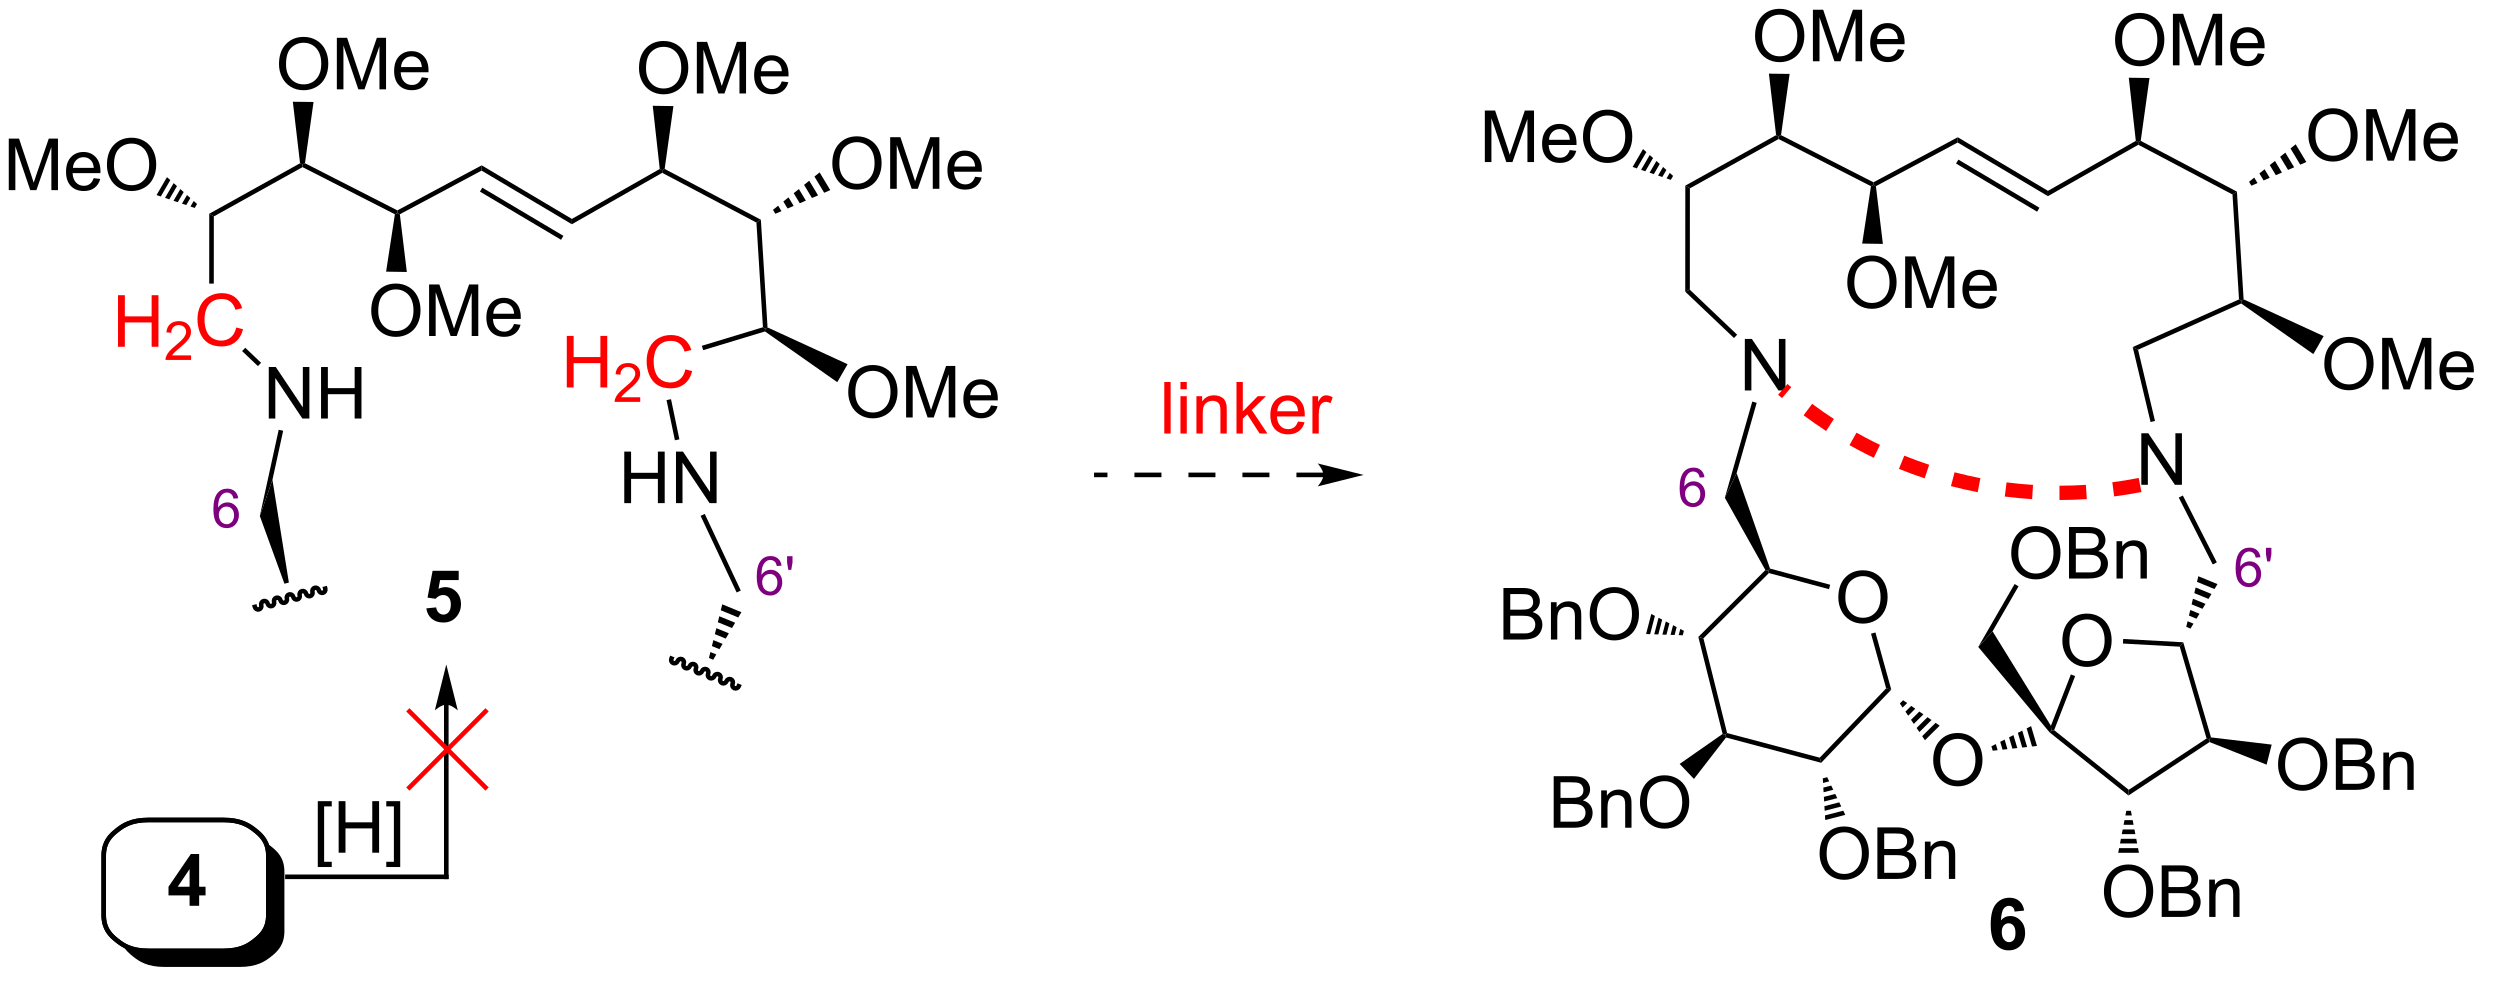 <?xml version="1.0" encoding="UTF-8"?>
<!DOCTYPE svg PUBLIC '-//W3C//DTD SVG 1.0//EN'
          'http://www.w3.org/TR/2001/REC-SVG-20010904/DTD/svg10.dtd'>
<svg stroke-dasharray="none" shape-rendering="auto" xmlns="http://www.w3.org/2000/svg" font-family="'Dialog'" text-rendering="auto" width="762" fill-opacity="1" color-interpolation="auto" color-rendering="auto" preserveAspectRatio="xMidYMid meet" font-size="12px" viewBox="0 0 762 304" fill="black" xmlns:xlink="http://www.w3.org/1999/xlink" stroke="black" image-rendering="auto" stroke-miterlimit="10" stroke-linecap="square" stroke-linejoin="miter" font-style="normal" stroke-width="1" height="304" stroke-dashoffset="0" font-weight="normal" stroke-opacity="1"
><!--Generated by the Batik Graphics2D SVG Generator--><defs id="genericDefs"
  /><g
  ><defs id="defs1"
    ><clipPath clipPathUnits="userSpaceOnUse" id="clipPath1"
      ><path d="M2.139 1.598 L287.778 1.598 L287.778 115.589 L2.139 115.589 L2.139 1.598 Z"
      /></clipPath
      ><clipPath clipPathUnits="userSpaceOnUse" id="clipPath2"
      ><path d="M90.325 313.274 L90.325 423.522 L367.265 423.522 L367.265 313.274 Z"
      /></clipPath
      ><clipPath clipPathUnits="userSpaceOnUse" id="clipPath3"
      ><path d="M90.325 313.274 L90.325 423.123 L367.048 423.123 L367.048 313.274 Z"
      /></clipPath
    ></defs
    ><g fill="red" transform="scale(2.667,2.667) translate(-2.139,-1.598) matrix(1.029,0,0,1.029,-90.768,-320.635)" stroke="red"
    ><path d="M103.395 351.665 L103.395 345.938 L104.153 345.938 L104.153 348.29 L107.129 348.29 L107.129 345.938 L107.887 345.938 L107.887 351.665 L107.129 351.665 L107.129 348.964 L104.153 348.964 L104.153 351.665 L103.395 351.665 Z" stroke="none" clip-path="url(#clipPath3)"
    /></g
    ><g fill="red" transform="matrix(2.743,0,0,2.743,-247.755,-859.289)" stroke="red"
    ><path d="M111.553 352.757 L111.553 353.265 L108.713 353.265 Q108.707 353.074 108.775 352.898 Q108.883 352.609 109.121 352.327 Q109.362 352.046 109.813 351.677 Q110.512 351.103 110.758 350.767 Q111.004 350.431 111.004 350.132 Q111.004 349.82 110.779 349.605 Q110.557 349.388 110.195 349.388 Q109.815 349.388 109.586 349.617 Q109.358 349.845 109.356 350.249 L108.813 350.195 Q108.869 349.587 109.233 349.271 Q109.596 348.952 110.207 348.952 Q110.826 348.952 111.186 349.296 Q111.547 349.638 111.547 350.144 Q111.547 350.402 111.442 350.652 Q111.336 350.9 111.09 351.175 Q110.846 351.451 110.278 351.931 Q109.803 352.329 109.668 352.472 Q109.533 352.615 109.445 352.757 L111.553 352.757 Z" stroke="none" clip-path="url(#clipPath3)"
    /></g
    ><g fill="red" transform="matrix(2.743,0,0,2.743,-247.755,-859.289)" stroke="red"
    ><path d="M116.571 349.657 L117.329 349.847 Q117.092 350.782 116.472 351.274 Q115.853 351.764 114.959 351.764 Q114.032 351.764 113.452 351.386 Q112.874 351.009 112.569 350.295 Q112.267 349.579 112.267 348.759 Q112.267 347.863 112.608 347.199 Q112.952 346.532 113.582 346.186 Q114.212 345.839 114.97 345.839 Q115.829 345.839 116.415 346.277 Q117.001 346.714 117.233 347.509 L116.486 347.683 Q116.288 347.058 115.907 346.774 Q115.53 346.488 114.954 346.488 Q114.295 346.488 113.85 346.806 Q113.407 347.121 113.228 347.655 Q113.048 348.188 113.048 348.753 Q113.048 349.485 113.261 350.03 Q113.475 350.574 113.923 350.845 Q114.374 351.113 114.897 351.113 Q115.532 351.113 115.972 350.746 Q116.415 350.378 116.571 349.657 Z" stroke="none" clip-path="url(#clipPath3)"
    /></g
    ><g transform="matrix(2.743,0,0,2.743,-247.755,-859.289)"
    ><path d="M120.188 359.772 L120.188 354.045 L120.967 354.045 L123.975 358.54 L123.975 354.045 L124.701 354.045 L124.701 359.772 L123.922 359.772 L120.915 355.272 L120.915 359.772 L120.188 359.772 ZM125.997 359.772 L125.997 354.045 L126.755 354.045 L126.755 356.397 L129.731 356.397 L129.731 354.045 L130.489 354.045 L130.489 359.772 L129.731 359.772 L129.731 357.071 L126.755 357.071 L126.755 359.772 L125.997 359.772 Z" stroke="none" clip-path="url(#clipPath3)"
    /></g
    ><g transform="matrix(2.743,0,0,2.743,-247.755,-859.289)"
    ><path d="M91.297 334.397 L91.297 328.67 L92.438 328.67 L93.794 332.725 Q93.982 333.29 94.068 333.571 Q94.164 333.259 94.372 332.655 L95.742 328.67 L96.763 328.67 L96.763 334.397 L96.031 334.397 L96.031 329.603 L94.367 334.397 L93.685 334.397 L92.029 329.522 L92.029 334.397 L91.297 334.397 ZM100.734 333.061 L101.461 333.149 Q101.289 333.788 100.823 334.139 Q100.359 334.491 99.638 334.491 Q98.727 334.491 98.193 333.931 Q97.661 333.368 97.661 332.358 Q97.661 331.311 98.201 330.733 Q98.74 330.155 99.599 330.155 Q100.43 330.155 100.956 330.722 Q101.484 331.288 101.484 332.314 Q101.484 332.376 101.482 332.501 L98.388 332.501 Q98.427 333.186 98.773 333.551 Q99.122 333.913 99.641 333.913 Q100.029 333.913 100.302 333.709 Q100.576 333.506 100.734 333.061 ZM98.427 331.923 L100.742 331.923 Q100.695 331.399 100.477 331.139 Q100.141 330.733 99.607 330.733 Q99.122 330.733 98.792 331.058 Q98.461 331.381 98.427 331.923 ZM102.204 331.608 Q102.204 330.181 102.97 329.376 Q103.736 328.569 104.947 328.569 Q105.738 328.569 106.374 328.949 Q107.012 329.327 107.345 330.004 Q107.681 330.681 107.681 331.54 Q107.681 332.413 107.329 333.1 Q106.978 333.788 106.332 334.142 Q105.689 334.496 104.941 334.496 Q104.134 334.496 103.496 334.105 Q102.861 333.712 102.532 333.038 Q102.204 332.36 102.204 331.608 ZM102.986 331.618 Q102.986 332.655 103.54 333.251 Q104.098 333.845 104.939 333.845 Q105.793 333.845 106.345 333.243 Q106.9 332.642 106.9 331.538 Q106.9 330.837 106.663 330.316 Q106.426 329.795 105.97 329.509 Q105.517 329.22 104.949 329.22 Q104.144 329.22 103.564 329.774 Q102.986 330.327 102.986 331.618 Z" stroke="none" clip-path="url(#clipPath3)"
    /></g
    ><g transform="matrix(2.743,0,0,2.743,-247.755,-859.289)"
    ><path d="M121.325 320.405 Q121.325 318.978 122.091 318.173 Q122.856 317.366 124.067 317.366 Q124.859 317.366 125.494 317.746 Q126.132 318.124 126.466 318.801 Q126.802 319.478 126.802 320.337 Q126.802 321.21 126.45 321.897 Q126.099 322.585 125.453 322.939 Q124.809 323.293 124.062 323.293 Q123.255 323.293 122.617 322.903 Q121.981 322.509 121.653 321.835 Q121.325 321.158 121.325 320.405 ZM122.106 320.416 Q122.106 321.452 122.661 322.048 Q123.218 322.642 124.059 322.642 Q124.914 322.642 125.466 322.041 Q126.02 321.439 126.02 320.335 Q126.02 319.634 125.783 319.113 Q125.546 318.593 125.091 318.306 Q124.638 318.017 124.07 318.017 Q123.265 318.017 122.684 318.572 Q122.106 319.124 122.106 320.416 ZM127.753 323.194 L127.753 317.468 L128.894 317.468 L130.251 321.522 Q130.438 322.087 130.524 322.369 Q130.621 322.056 130.829 321.452 L132.199 317.468 L133.22 317.468 L133.22 323.194 L132.488 323.194 L132.488 318.4 L130.824 323.194 L130.141 323.194 L128.485 318.319 L128.485 323.194 L127.753 323.194 ZM137.191 321.858 L137.917 321.947 Q137.746 322.585 137.279 322.936 Q136.816 323.288 136.095 323.288 Q135.183 323.288 134.649 322.728 Q134.118 322.166 134.118 321.155 Q134.118 320.108 134.657 319.53 Q135.196 318.952 136.055 318.952 Q136.886 318.952 137.412 319.52 Q137.941 320.085 137.941 321.111 Q137.941 321.173 137.938 321.298 L134.845 321.298 Q134.884 321.983 135.23 322.348 Q135.579 322.71 136.097 322.71 Q136.485 322.71 136.759 322.507 Q137.032 322.304 137.191 321.858 ZM134.884 320.72 L137.199 320.72 Q137.152 320.197 136.933 319.936 Q136.597 319.53 136.063 319.53 Q135.579 319.53 135.248 319.856 Q134.917 320.179 134.884 320.72 Z" stroke="none" clip-path="url(#clipPath3)"
    /></g
    ><g transform="matrix(2.743,0,0,2.743,-247.755,-859.289)"
    ><path d="M131.574 347.813 Q131.574 346.386 132.34 345.581 Q133.105 344.774 134.316 344.774 Q135.108 344.774 135.743 345.154 Q136.381 345.532 136.715 346.209 Q137.051 346.886 137.051 347.745 Q137.051 348.618 136.699 349.305 Q136.347 349.993 135.702 350.347 Q135.059 350.701 134.311 350.701 Q133.504 350.701 132.866 350.31 Q132.23 349.917 131.902 349.243 Q131.574 348.566 131.574 347.813 ZM132.355 347.824 Q132.355 348.86 132.91 349.456 Q133.467 350.05 134.309 350.05 Q135.163 350.05 135.715 349.449 Q136.269 348.847 136.269 347.743 Q136.269 347.042 136.032 346.521 Q135.796 346 135.34 345.714 Q134.887 345.425 134.319 345.425 Q133.514 345.425 132.934 345.98 Q132.355 346.532 132.355 347.824 ZM138.002 350.602 L138.002 344.875 L139.143 344.875 L140.5 348.93 Q140.687 349.495 140.773 349.777 Q140.87 349.464 141.078 348.86 L142.448 344.875 L143.469 344.875 L143.469 350.602 L142.737 350.602 L142.737 345.808 L141.073 350.602 L140.391 350.602 L138.734 345.727 L138.734 350.602 L138.002 350.602 ZM147.44 349.266 L148.167 349.355 Q147.995 349.993 147.529 350.344 Q147.065 350.696 146.344 350.696 Q145.432 350.696 144.898 350.136 Q144.367 349.574 144.367 348.563 Q144.367 347.516 144.906 346.938 Q145.445 346.36 146.305 346.36 Q147.135 346.36 147.661 346.928 Q148.19 347.493 148.19 348.519 Q148.19 348.581 148.187 348.706 L145.094 348.706 Q145.133 349.391 145.479 349.756 Q145.828 350.118 146.346 350.118 Q146.734 350.118 147.008 349.915 Q147.281 349.712 147.44 349.266 ZM145.133 348.128 L147.448 348.128 Q147.401 347.605 147.182 347.344 Q146.846 346.938 146.312 346.938 Q145.828 346.938 145.497 347.264 Q145.167 347.587 145.133 348.128 Z" stroke="none" clip-path="url(#clipPath3)"
    /></g
    ><g transform="matrix(2.743,0,0,2.743,-247.755,-859.289)"
    ><path d="M161.328 320.86 Q161.328 319.433 162.094 318.628 Q162.859 317.821 164.07 317.821 Q164.862 317.821 165.497 318.201 Q166.135 318.579 166.469 319.256 Q166.805 319.933 166.805 320.792 Q166.805 321.665 166.453 322.352 Q166.101 323.04 165.456 323.394 Q164.812 323.748 164.065 323.748 Q163.258 323.748 162.62 323.357 Q161.984 322.964 161.656 322.29 Q161.328 321.613 161.328 320.86 ZM162.109 320.87 Q162.109 321.907 162.664 322.503 Q163.221 323.097 164.062 323.097 Q164.917 323.097 165.469 322.495 Q166.023 321.894 166.023 320.79 Q166.023 320.089 165.786 319.568 Q165.549 319.047 165.094 318.761 Q164.641 318.472 164.073 318.472 Q163.268 318.472 162.688 319.027 Q162.109 319.579 162.109 320.87 ZM167.756 323.649 L167.756 317.922 L168.897 317.922 L170.254 321.977 Q170.441 322.542 170.527 322.824 Q170.624 322.511 170.832 321.907 L172.202 317.922 L173.223 317.922 L173.223 323.649 L172.491 323.649 L172.491 318.855 L170.827 323.649 L170.144 323.649 L168.488 318.774 L168.488 323.649 L167.756 323.649 ZM177.194 322.313 L177.921 322.402 Q177.749 323.04 177.282 323.391 Q176.819 323.743 176.098 323.743 Q175.186 323.743 174.652 323.183 Q174.121 322.62 174.121 321.61 Q174.121 320.563 174.66 319.985 Q175.199 319.407 176.059 319.407 Q176.889 319.407 177.415 319.974 Q177.944 320.54 177.944 321.566 Q177.944 321.628 177.941 321.753 L174.848 321.753 Q174.887 322.438 175.233 322.803 Q175.582 323.165 176.1 323.165 Q176.488 323.165 176.762 322.962 Q177.035 322.758 177.194 322.313 ZM174.887 321.175 L177.202 321.175 Q177.155 320.652 176.936 320.391 Q176.6 319.985 176.066 319.985 Q175.582 319.985 175.251 320.31 Q174.921 320.633 174.887 321.175 Z" stroke="none" clip-path="url(#clipPath3)"
    /></g
    ><g transform="matrix(2.743,0,0,2.743,-247.755,-859.289)"
    ><path d="M182.809 331.453 Q182.809 330.026 183.574 329.221 Q184.34 328.414 185.551 328.414 Q186.342 328.414 186.978 328.794 Q187.616 329.171 187.949 329.849 Q188.285 330.526 188.285 331.385 Q188.285 332.257 187.934 332.945 Q187.582 333.632 186.936 333.987 Q186.293 334.341 185.546 334.341 Q184.738 334.341 184.1 333.95 Q183.465 333.557 183.137 332.882 Q182.809 332.205 182.809 331.453 ZM183.59 331.463 Q183.59 332.5 184.144 333.096 Q184.702 333.69 185.543 333.69 Q186.397 333.69 186.949 333.088 Q187.504 332.487 187.504 331.382 Q187.504 330.682 187.267 330.161 Q187.03 329.64 186.574 329.354 Q186.121 329.065 185.553 329.065 Q184.749 329.065 184.168 329.619 Q183.59 330.171 183.59 331.463 ZM189.237 334.242 L189.237 328.515 L190.377 328.515 L191.734 332.57 Q191.922 333.135 192.008 333.416 Q192.104 333.104 192.312 332.5 L193.682 328.515 L194.703 328.515 L194.703 334.242 L193.971 334.242 L193.971 329.447 L192.307 334.242 L191.625 334.242 L189.969 329.367 L189.969 334.242 L189.237 334.242 ZM198.674 332.906 L199.401 332.994 Q199.229 333.632 198.763 333.984 Q198.299 334.336 197.578 334.336 Q196.667 334.336 196.133 333.776 Q195.601 333.213 195.601 332.203 Q195.601 331.156 196.141 330.578 Q196.68 330 197.539 330 Q198.37 330 198.896 330.567 Q199.424 331.132 199.424 332.158 Q199.424 332.221 199.422 332.346 L196.328 332.346 Q196.367 333.031 196.714 333.395 Q197.062 333.757 197.581 333.757 Q197.969 333.757 198.242 333.554 Q198.516 333.351 198.674 332.906 ZM196.367 331.768 L198.682 331.768 Q198.635 331.244 198.417 330.984 Q198.081 330.578 197.547 330.578 Q197.062 330.578 196.732 330.903 Q196.401 331.226 196.367 331.768 Z" stroke="none" clip-path="url(#clipPath3)"
    /></g
    ><g transform="matrix(2.743,0,0,2.743,-247.755,-859.289)"
    ><path d="M184.58 356.864 Q184.58 355.437 185.345 354.632 Q186.111 353.825 187.322 353.825 Q188.114 353.825 188.749 354.205 Q189.387 354.582 189.72 355.26 Q190.056 355.937 190.056 356.796 Q190.056 357.668 189.705 358.356 Q189.353 359.043 188.708 359.397 Q188.064 359.752 187.317 359.752 Q186.51 359.752 185.872 359.361 Q185.236 358.968 184.908 358.293 Q184.58 357.616 184.58 356.864 ZM185.361 356.874 Q185.361 357.911 185.916 358.507 Q186.473 359.101 187.314 359.101 Q188.168 359.101 188.72 358.499 Q189.275 357.897 189.275 356.793 Q189.275 356.093 189.038 355.572 Q188.801 355.051 188.345 354.765 Q187.892 354.476 187.325 354.476 Q186.52 354.476 185.939 355.03 Q185.361 355.582 185.361 356.874 ZM191.008 359.653 L191.008 353.926 L192.149 353.926 L193.506 357.981 Q193.693 358.546 193.779 358.827 Q193.875 358.515 194.084 357.911 L195.454 353.926 L196.474 353.926 L196.474 359.653 L195.743 359.653 L195.743 354.858 L194.079 359.653 L193.396 359.653 L191.74 354.778 L191.74 359.653 L191.008 359.653 ZM200.446 358.317 L201.172 358.405 Q201 359.043 200.534 359.395 Q200.071 359.747 199.349 359.747 Q198.438 359.747 197.904 359.187 Q197.373 358.624 197.373 357.614 Q197.373 356.567 197.912 355.989 Q198.451 355.411 199.31 355.411 Q200.141 355.411 200.667 355.978 Q201.196 356.543 201.196 357.569 Q201.196 357.632 201.193 357.757 L198.099 357.757 Q198.138 358.442 198.485 358.806 Q198.834 359.168 199.352 359.168 Q199.74 359.168 200.013 358.965 Q200.287 358.762 200.446 358.317 ZM198.138 357.179 L200.454 357.179 Q200.407 356.655 200.188 356.395 Q199.852 355.989 199.318 355.989 Q198.834 355.989 198.503 356.314 Q198.172 356.637 198.138 357.179 Z" stroke="none" clip-path="url(#clipPath3)"
    /></g
    ><g fill="red" transform="matrix(2.743,0,0,2.743,-247.755,-859.289)" stroke="red"
    ><path d="M153.304 356.319 L153.304 350.592 L154.062 350.592 L154.062 352.944 L157.039 352.944 L157.039 350.592 L157.797 350.592 L157.797 356.319 L157.039 356.319 L157.039 353.618 L154.062 353.618 L154.062 356.319 L153.304 356.319 Z" stroke="none" clip-path="url(#clipPath3)"
    /></g
    ><g fill="red" transform="matrix(2.743,0,0,2.743,-247.755,-859.289)" stroke="red"
    ><path d="M161.463 357.411 L161.463 357.919 L158.623 357.919 Q158.617 357.728 158.685 357.552 Q158.793 357.263 159.031 356.981 Q159.271 356.7 159.722 356.331 Q160.422 355.757 160.668 355.421 Q160.914 355.085 160.914 354.786 Q160.914 354.474 160.689 354.259 Q160.466 354.042 160.105 354.042 Q159.724 354.042 159.496 354.271 Q159.267 354.499 159.265 354.903 L158.722 354.849 Q158.779 354.241 159.142 353.925 Q159.505 353.606 160.117 353.606 Q160.736 353.606 161.095 353.95 Q161.457 354.292 161.457 354.798 Q161.457 355.056 161.351 355.306 Q161.246 355.554 161 355.829 Q160.755 356.104 160.187 356.585 Q159.713 356.983 159.578 357.126 Q159.443 357.269 159.355 357.411 L161.463 357.411 Z" stroke="none" clip-path="url(#clipPath3)"
    /></g
    ><g fill="red" transform="matrix(2.743,0,0,2.743,-247.755,-859.289)" stroke="red"
    ><path d="M166.481 354.311 L167.239 354.501 Q167.002 355.436 166.382 355.928 Q165.762 356.418 164.869 356.418 Q163.942 356.418 163.361 356.04 Q162.783 355.663 162.478 354.949 Q162.176 354.233 162.176 353.413 Q162.176 352.517 162.518 351.853 Q162.861 351.186 163.492 350.84 Q164.122 350.493 164.88 350.493 Q165.739 350.493 166.325 350.931 Q166.911 351.368 167.143 352.163 L166.395 352.337 Q166.197 351.712 165.817 351.428 Q165.44 351.142 164.864 351.142 Q164.205 351.142 163.76 351.459 Q163.317 351.775 163.137 352.308 Q162.958 352.842 162.958 353.407 Q162.958 354.139 163.171 354.683 Q163.385 355.228 163.833 355.499 Q164.283 355.767 164.807 355.767 Q165.442 355.767 165.882 355.4 Q166.325 355.032 166.481 354.311 Z" stroke="none" clip-path="url(#clipPath3)"
    /></g
    ><g transform="matrix(2.743,0,0,2.743,-247.755,-859.289)"
    ><path d="M159.691 369.177 L159.691 363.45 L160.448 363.45 L160.448 365.802 L163.425 365.802 L163.425 363.45 L164.183 363.45 L164.183 369.177 L163.425 369.177 L163.425 366.476 L160.448 366.476 L160.448 369.177 L159.691 369.177 ZM165.437 369.177 L165.437 363.45 L166.215 363.45 L169.223 367.945 L169.223 363.45 L169.95 363.45 L169.95 369.177 L169.171 369.177 L166.163 364.677 L166.163 369.177 L165.437 369.177 Z" stroke="none" clip-path="url(#clipPath3)"
    /></g
    ><g transform="matrix(2.743,0,0,2.743,-247.755,-859.289)"
    ><path d="M122.422 378 L121.929 378.129 L119.195 370.607 L120.596 366.588 Z" stroke="none" clip-path="url(#clipPath3)"
    /></g
    ><g transform="matrix(2.743,0,0,2.743,-247.755,-859.289)"
    ><path d="M169.098 386.382 L169.263 385.719 L169.919 385.989 L169.57 386.576 ZM169.427 385.057 L169.592 384.394 L170.616 384.815 L170.268 385.402 ZM169.756 383.731 L169.921 383.068 L171.314 383.64 L170.965 384.227 ZM170.086 382.406 L170.25 381.743 L172.011 382.466 L171.662 383.053 ZM170.415 381.08 L170.579 380.418 L172.708 381.292 L172.36 381.879 Z" stroke="none" clip-path="url(#clipPath3)"
    /></g
    ><g transform="matrix(2.743,0,0,2.743,-247.755,-859.289)"
    ><path d="M143.835 332.224 L143.848 331.638 L153.871 337.592 L153.865 338.183 ZM143.656 334.559 L152.666 339.912 L152.926 339.473 L143.917 334.121 Z" stroke="none" clip-path="url(#clipPath3)"
    /></g
    ><g transform="matrix(2.743,0,0,2.743,-247.755,-859.289)"
    ><path d="M153.865 338.183 L153.871 337.592 L163.633 332.042 L163.903 332.182 L163.907 332.472 Z" stroke="none" clip-path="url(#clipPath3)"
    /></g
    ><g transform="matrix(2.743,0,0,2.743,-247.755,-859.289)"
    ><path d="M143.848 331.638 L143.835 332.224 L134.753 337.074 L134.481 336.93 L134.478 336.643 Z" stroke="none" clip-path="url(#clipPath3)"
    /></g
    ><g transform="matrix(2.743,0,0,2.743,-247.755,-859.289)"
    ><path d="M163.907 332.472 L163.903 332.182 L164.179 332.038 L174.869 337.681 L174.377 337.999 Z" stroke="none" clip-path="url(#clipPath3)"
    /></g
    ><g transform="matrix(2.743,0,0,2.743,-247.755,-859.289)"
    ><path d="M134.478 336.643 L134.481 336.93 L134.203 337.075 L123.939 331.837 L123.934 331.548 L124.21 331.402 Z" stroke="none" clip-path="url(#clipPath3)"
    /></g
    ><g transform="matrix(2.743,0,0,2.743,-247.755,-859.289)"
    ><path d="M123.663 331.406 L123.934 331.548 L123.939 331.837 L114.084 337.314 L113.574 337.014 Z" stroke="none" clip-path="url(#clipPath3)"
    /></g
    ><g transform="matrix(2.743,0,0,2.743,-247.755,-859.289)"
    ><path d="M174.377 337.999 L174.869 337.681 L175.612 349.649 L175.366 349.817 L175.099 349.631 Z" stroke="none" clip-path="url(#clipPath3)"
    /></g
    ><g transform="matrix(2.743,0,0,2.743,-247.755,-859.289)"
    ><path d="M113.574 337.014 L114.084 337.314 L114.079 344.778 L113.569 344.778 Z" stroke="none" clip-path="url(#clipPath3)"
    /></g
    ><g transform="matrix(2.743,0,0,2.743,-247.755,-859.289)"
    ><path d="M117.224 352.277 L117.576 351.907 L119.334 353.579 L118.982 353.949 Z" stroke="none" clip-path="url(#clipPath3)"
    /></g
    ><g transform="matrix(2.743,0,0,2.743,-247.755,-859.289)"
    ><path d="M120.596 366.588 L119.195 370.607 L121.291 361.021 L121.789 361.13 Z" stroke="none" clip-path="url(#clipPath3)"
    /></g
    ><g transform="matrix(2.743,0,0,2.743,-247.755,-859.289)"
    ><path d="M111.961 336.372 L111.489 336.213 L111.846 335.6 L112.217 335.931 ZM111.018 336.054 L110.546 335.895 L111.103 334.938 L111.475 335.269 ZM110.075 335.736 L109.604 335.577 L110.361 334.276 L110.732 334.607 ZM109.132 335.418 L108.661 335.259 L109.618 333.613 L109.989 333.945 ZM108.189 335.1 L107.718 334.941 L108.875 332.951 L109.246 333.282 Z" stroke="none" clip-path="url(#clipPath3)"
    /></g
    ><g transform="matrix(2.743,0,0,2.743,-247.755,-859.289)"
    ><path d="M124.21 331.402 L123.934 331.548 L123.663 331.406 L122.862 324.572 L125.163 324.598 Z" stroke="none" clip-path="url(#clipPath3)"
    /></g
    ><g transform="matrix(2.743,0,0,2.743,-247.755,-859.289)"
    ><path d="M134.203 337.075 L134.481 336.93 L134.753 337.074 L135.528 343.489 L133.226 343.452 Z" stroke="none" clip-path="url(#clipPath3)"
    /></g
    ><g transform="matrix(2.743,0,0,2.743,-247.755,-859.289)"
    ><path d="M164.179 332.038 L163.903 332.182 L163.633 332.042 L162.853 325.022 L165.154 325.055 Z" stroke="none" clip-path="url(#clipPath3)"
    /></g
    ><g transform="matrix(2.743,0,0,2.743,-247.755,-859.289)"
    ><path d="M176.216 336.584 L176.791 336.121 L177.157 336.729 L176.479 337.021 ZM177.367 335.659 L177.943 335.196 L178.514 336.145 L177.835 336.437 ZM178.518 334.733 L179.094 334.271 L179.87 335.561 L179.192 335.853 ZM179.669 333.808 L180.245 333.346 L181.227 334.977 L180.548 335.269 ZM180.821 332.883 L181.396 332.421 L182.583 334.393 L181.905 334.685 Z" stroke="none" clip-path="url(#clipPath3)"
    /></g
    ><g transform="matrix(2.743,0,0,2.743,-247.755,-859.289)"
    ><path d="M175.323 350.096 L175.366 349.817 L175.612 349.649 L184.506 353.737 L183.36 355.733 Z" stroke="none" clip-path="url(#clipPath3)"
    /></g
    ><g transform="matrix(2.743,0,0,2.743,-247.755,-859.289)"
    ><path d="M175.099 349.631 L175.366 349.817 L175.323 350.096 L168.459 352.177 L168.311 351.689 Z" stroke="none" clip-path="url(#clipPath3)"
    /></g
    ><g transform="matrix(2.743,0,0,2.743,-247.755,-859.289)"
    ><path d="M164.386 357.727 L164.885 357.623 L165.817 362.086 L165.318 362.191 Z" stroke="none" clip-path="url(#clipPath3)"
    /></g
    ><g transform="matrix(2.743,0,0,2.743,-247.755,-859.289)"
    ><path d="M168.172 370.589 L168.634 370.372 L172.639 378.885 L172.178 379.102 Z" stroke="none" clip-path="url(#clipPath3)"
    /></g
    ><g transform="matrix(2.743,0,0,2.743,-247.755,-859.289)"
    ><path d="M111.389 413.915 L111.389 412.761 L109.046 412.761 L109.046 411.8 L111.53 408.165 L112.452 408.165 L112.452 411.798 L113.163 411.798 L113.163 412.761 L112.452 412.761 L112.452 413.915 L111.389 413.915 ZM111.389 411.798 L111.389 409.84 L110.074 411.798 L111.389 411.798 Z" stroke="none" clip-path="url(#clipPath3)"
    /></g
    ><g transform="matrix(2.743,0,0,2.743,-247.755,-859.289)"
    ><path d="M284.207 356.652 L284.207 350.925 L284.986 350.925 L287.994 355.42 L287.994 350.925 L288.72 350.925 L288.72 356.652 L287.942 356.652 L284.934 352.152 L284.934 356.652 L284.207 356.652 Z" stroke="none" clip-path="url(#clipPath3)"
    /></g
    ><g transform="matrix(2.743,0,0,2.743,-247.755,-859.289)"
    ><path d="M255.316 331.277 L255.316 325.55 L256.457 325.55 L257.813 329.605 Q258.001 330.17 258.087 330.451 Q258.183 330.139 258.392 329.534 L259.761 325.55 L260.782 325.55 L260.782 331.277 L260.05 331.277 L260.05 326.482 L258.386 331.277 L257.704 331.277 L256.048 326.402 L256.048 331.277 L255.316 331.277 ZM264.753 329.941 L265.48 330.029 Q265.308 330.667 264.842 331.019 Q264.378 331.37 263.657 331.37 Q262.746 331.37 262.212 330.81 Q261.68 330.248 261.68 329.238 Q261.68 328.191 262.22 327.613 Q262.759 327.034 263.618 327.034 Q264.449 327.034 264.975 327.602 Q265.503 328.167 265.503 329.193 Q265.503 329.256 265.501 329.381 L262.407 329.381 Q262.446 330.066 262.793 330.43 Q263.142 330.792 263.66 330.792 Q264.048 330.792 264.321 330.589 Q264.595 330.386 264.753 329.941 ZM262.446 328.803 L264.761 328.803 Q264.714 328.279 264.496 328.019 Q264.16 327.613 263.626 327.613 Q263.142 327.613 262.811 327.938 Q262.48 328.261 262.446 328.803 ZM266.224 328.488 Q266.224 327.06 266.989 326.256 Q267.755 325.449 268.966 325.449 Q269.757 325.449 270.393 325.829 Q271.031 326.206 271.364 326.883 Q271.7 327.56 271.7 328.42 Q271.7 329.292 271.349 329.98 Q270.997 330.667 270.351 331.021 Q269.708 331.376 268.961 331.376 Q268.153 331.376 267.515 330.985 Q266.88 330.592 266.552 329.917 Q266.224 329.24 266.224 328.488 ZM267.005 328.498 Q267.005 329.534 267.559 330.131 Q268.117 330.724 268.958 330.724 Q269.812 330.724 270.364 330.123 Q270.919 329.521 270.919 328.417 Q270.919 327.717 270.682 327.196 Q270.445 326.675 269.989 326.389 Q269.536 326.099 268.968 326.099 Q268.164 326.099 267.583 326.654 Q267.005 327.206 267.005 328.498 Z" stroke="none" clip-path="url(#clipPath3)"
    /></g
    ><g transform="matrix(2.743,0,0,2.743,-247.755,-859.289)"
    ><path d="M285.344 317.285 Q285.344 315.858 286.11 315.053 Q286.875 314.246 288.086 314.246 Q288.878 314.246 289.513 314.626 Q290.151 315.004 290.485 315.681 Q290.821 316.358 290.821 317.217 Q290.821 318.09 290.469 318.777 Q290.118 319.465 289.472 319.819 Q288.829 320.173 288.081 320.173 Q287.274 320.173 286.636 319.782 Q286 319.389 285.672 318.715 Q285.344 318.038 285.344 317.285 ZM286.125 317.295 Q286.125 318.332 286.68 318.928 Q287.237 319.522 288.079 319.522 Q288.933 319.522 289.485 318.92 Q290.039 318.319 290.039 317.215 Q290.039 316.514 289.802 315.993 Q289.565 315.472 289.11 315.186 Q288.657 314.897 288.089 314.897 Q287.284 314.897 286.704 315.452 Q286.125 316.004 286.125 317.295 ZM291.772 320.074 L291.772 314.347 L292.913 314.347 L294.27 318.402 Q294.457 318.967 294.543 319.248 Q294.64 318.936 294.848 318.332 L296.218 314.347 L297.239 314.347 L297.239 320.074 L296.507 320.074 L296.507 315.28 L294.843 320.074 L294.161 320.074 L292.504 315.199 L292.504 320.074 L291.772 320.074 ZM301.21 318.738 L301.937 318.827 Q301.765 319.465 301.298 319.816 Q300.835 320.168 300.114 320.168 Q299.202 320.168 298.668 319.608 Q298.137 319.045 298.137 318.035 Q298.137 316.988 298.676 316.41 Q299.215 315.832 300.075 315.832 Q300.905 315.832 301.431 316.399 Q301.96 316.965 301.96 317.991 Q301.96 318.053 301.957 318.178 L298.864 318.178 Q298.903 318.863 299.249 319.228 Q299.598 319.59 300.116 319.59 Q300.504 319.59 300.778 319.387 Q301.051 319.183 301.21 318.738 ZM298.903 317.6 L301.218 317.6 Q301.171 317.077 300.952 316.816 Q300.616 316.41 300.082 316.41 Q299.598 316.41 299.267 316.736 Q298.937 317.058 298.903 317.6 Z" stroke="none" clip-path="url(#clipPath3)"
    /></g
    ><g transform="matrix(2.743,0,0,2.743,-247.755,-859.289)"
    ><path d="M295.593 344.693 Q295.593 343.266 296.359 342.461 Q297.125 341.654 298.335 341.654 Q299.127 341.654 299.762 342.034 Q300.401 342.411 300.734 343.089 Q301.07 343.766 301.07 344.625 Q301.07 345.497 300.718 346.185 Q300.367 346.872 299.721 347.227 Q299.078 347.581 298.33 347.581 Q297.523 347.581 296.885 347.19 Q296.25 346.797 295.921 346.122 Q295.593 345.445 295.593 344.693 ZM296.375 344.703 Q296.375 345.74 296.929 346.336 Q297.486 346.93 298.328 346.93 Q299.182 346.93 299.734 346.328 Q300.288 345.727 300.288 344.622 Q300.288 343.922 300.051 343.401 Q299.815 342.88 299.359 342.594 Q298.906 342.305 298.338 342.305 Q297.533 342.305 296.953 342.859 Q296.375 343.411 296.375 344.703 ZM302.022 347.482 L302.022 341.755 L303.162 341.755 L304.519 345.81 Q304.707 346.375 304.792 346.656 Q304.889 346.344 305.097 345.74 L306.467 341.755 L307.488 341.755 L307.488 347.482 L306.756 347.482 L306.756 342.688 L305.092 347.482 L304.41 347.482 L302.753 342.607 L302.753 347.482 L302.022 347.482 ZM311.459 346.146 L312.186 346.234 Q312.014 346.872 311.548 347.224 Q311.084 347.576 310.363 347.576 Q309.451 347.576 308.917 347.016 Q308.386 346.453 308.386 345.443 Q308.386 344.396 308.925 343.818 Q309.464 343.24 310.324 343.24 Q311.154 343.24 311.68 343.807 Q312.209 344.372 312.209 345.399 Q312.209 345.461 312.207 345.586 L309.113 345.586 Q309.152 346.271 309.498 346.635 Q309.847 346.997 310.365 346.997 Q310.753 346.997 311.027 346.794 Q311.3 346.591 311.459 346.146 ZM309.152 345.008 L311.467 345.008 Q311.42 344.484 311.201 344.224 Q310.865 343.818 310.332 343.818 Q309.847 343.818 309.516 344.143 Q309.186 344.466 309.152 345.008 Z" stroke="none" clip-path="url(#clipPath3)"
    /></g
    ><g transform="matrix(2.743,0,0,2.743,-247.755,-859.289)"
    ><path d="M325.347 317.74 Q325.347 316.312 326.113 315.508 Q326.878 314.701 328.089 314.701 Q328.881 314.701 329.517 315.081 Q330.154 315.458 330.488 316.135 Q330.824 316.812 330.824 317.672 Q330.824 318.544 330.472 319.232 Q330.121 319.919 329.475 320.274 Q328.832 320.628 328.084 320.628 Q327.277 320.628 326.639 320.237 Q326.003 319.844 325.675 319.169 Q325.347 318.492 325.347 317.74 ZM326.128 317.75 Q326.128 318.786 326.683 319.383 Q327.24 319.977 328.082 319.977 Q328.936 319.977 329.488 319.375 Q330.043 318.774 330.043 317.669 Q330.043 316.969 329.805 316.448 Q329.569 315.927 329.113 315.641 Q328.66 315.352 328.092 315.352 Q327.287 315.352 326.707 315.906 Q326.128 316.458 326.128 317.75 ZM331.776 320.529 L331.776 314.802 L332.916 314.802 L334.273 318.857 Q334.461 319.422 334.546 319.703 Q334.643 319.391 334.851 318.786 L336.221 314.802 L337.242 314.802 L337.242 320.529 L336.51 320.529 L336.51 315.734 L334.846 320.529 L334.164 320.529 L332.507 315.654 L332.507 320.529 L331.776 320.529 ZM341.213 319.193 L341.94 319.281 Q341.768 319.919 341.302 320.271 Q340.838 320.622 340.117 320.622 Q339.205 320.622 338.671 320.062 Q338.14 319.5 338.14 318.49 Q338.14 317.443 338.679 316.865 Q339.218 316.286 340.078 316.286 Q340.908 316.286 341.434 316.854 Q341.963 317.419 341.963 318.445 Q341.963 318.508 341.961 318.633 L338.867 318.633 Q338.906 319.318 339.252 319.682 Q339.601 320.044 340.119 320.044 Q340.507 320.044 340.781 319.841 Q341.054 319.638 341.213 319.193 ZM338.906 318.055 L341.221 318.055 Q341.174 317.531 340.955 317.271 Q340.619 316.865 340.086 316.865 Q339.601 316.865 339.27 317.19 Q338.94 317.513 338.906 318.055 Z" stroke="none" clip-path="url(#clipPath3)"
    /></g
    ><g transform="matrix(2.743,0,0,2.743,-247.755,-859.289)"
    ><path d="M346.828 328.333 Q346.828 326.906 347.593 326.101 Q348.359 325.293 349.57 325.293 Q350.361 325.293 350.997 325.674 Q351.635 326.051 351.968 326.728 Q352.304 327.406 352.304 328.265 Q352.304 329.137 351.953 329.825 Q351.601 330.512 350.955 330.866 Q350.312 331.221 349.565 331.221 Q348.757 331.221 348.119 330.83 Q347.484 330.437 347.156 329.762 Q346.828 329.085 346.828 328.333 ZM347.609 328.343 Q347.609 329.379 348.164 329.976 Q348.721 330.57 349.562 330.57 Q350.416 330.57 350.968 329.968 Q351.523 329.366 351.523 328.262 Q351.523 327.562 351.286 327.041 Q351.049 326.52 350.593 326.234 Q350.14 325.945 349.572 325.945 Q348.768 325.945 348.187 326.499 Q347.609 327.051 347.609 328.343 ZM353.256 331.122 L353.256 325.395 L354.397 325.395 L355.753 329.45 Q355.941 330.015 356.027 330.296 Q356.123 329.984 356.332 329.379 L357.701 325.395 L358.722 325.395 L358.722 331.122 L357.99 331.122 L357.99 326.327 L356.326 331.122 L355.644 331.122 L353.988 326.247 L353.988 331.122 L353.256 331.122 ZM362.693 329.786 L363.42 329.874 Q363.248 330.512 362.782 330.864 Q362.318 331.215 361.597 331.215 Q360.686 331.215 360.152 330.656 Q359.621 330.093 359.621 329.083 Q359.621 328.036 360.16 327.458 Q360.699 326.879 361.558 326.879 Q362.389 326.879 362.915 327.447 Q363.443 328.012 363.443 329.038 Q363.443 329.101 363.441 329.226 L360.347 329.226 Q360.386 329.911 360.733 330.275 Q361.082 330.637 361.6 330.637 Q361.988 330.637 362.261 330.434 Q362.535 330.231 362.693 329.786 ZM360.386 328.648 L362.701 328.648 Q362.654 328.124 362.436 327.864 Q362.1 327.458 361.566 327.458 Q361.082 327.458 360.751 327.783 Q360.42 328.106 360.386 328.648 Z" stroke="none" clip-path="url(#clipPath3)"
    /></g
    ><g transform="matrix(2.743,0,0,2.743,-247.755,-859.289)"
    ><path d="M348.599 353.743 Q348.599 352.316 349.365 351.512 Q350.13 350.704 351.341 350.704 Q352.133 350.704 352.768 351.085 Q353.406 351.462 353.74 352.139 Q354.076 352.816 354.076 353.676 Q354.076 354.548 353.724 355.236 Q353.373 355.923 352.727 356.277 Q352.084 356.632 351.336 356.632 Q350.529 356.632 349.891 356.241 Q349.255 355.848 348.927 355.173 Q348.599 354.496 348.599 353.743 ZM349.38 353.754 Q349.38 354.79 349.935 355.387 Q350.492 355.98 351.334 355.98 Q352.188 355.98 352.74 355.379 Q353.294 354.777 353.294 353.673 Q353.294 352.973 353.057 352.452 Q352.82 351.931 352.365 351.644 Q351.912 351.355 351.344 351.355 Q350.539 351.355 349.959 351.91 Q349.38 352.462 349.38 353.754 ZM355.027 356.533 L355.027 350.806 L356.168 350.806 L357.525 354.861 Q357.712 355.426 357.798 355.707 Q357.895 355.394 358.103 354.79 L359.473 350.806 L360.494 350.806 L360.494 356.533 L359.762 356.533 L359.762 351.738 L358.098 356.533 L357.416 356.533 L355.759 351.658 L355.759 356.533 L355.027 356.533 ZM364.465 355.197 L365.192 355.285 Q365.02 355.923 364.553 356.275 Q364.09 356.626 363.369 356.626 Q362.457 356.626 361.923 356.066 Q361.392 355.504 361.392 354.493 Q361.392 353.447 361.931 352.868 Q362.47 352.29 363.33 352.29 Q364.16 352.29 364.686 352.858 Q365.215 353.423 365.215 354.449 Q365.215 354.512 365.212 354.637 L362.119 354.637 Q362.158 355.322 362.504 355.686 Q362.853 356.048 363.371 356.048 Q363.759 356.048 364.033 355.845 Q364.306 355.642 364.465 355.197 ZM362.158 354.058 L364.473 354.058 Q364.426 353.535 364.207 353.275 Q363.871 352.868 363.337 352.868 Q362.853 352.868 362.522 353.194 Q362.192 353.517 362.158 354.058 Z" stroke="none" clip-path="url(#clipPath3)"
    /></g
    ><g transform="matrix(2.743,0,0,2.743,-247.755,-859.289)"
    ><path d="M328.264 367.14 L328.264 361.413 L329.042 361.413 L332.05 365.908 L332.05 361.413 L332.777 361.413 L332.777 367.14 L331.998 367.14 L328.99 362.64 L328.99 367.14 L328.264 367.14 Z" stroke="none" clip-path="url(#clipPath3)"
    /></g
    ><g transform="matrix(2.743,0,0,2.743,-247.755,-859.289)"
    ><path d="M333.257 382.922 L333.406 382.297 L334.062 382.567 L333.729 383.116 ZM333.555 381.672 L333.704 381.047 L334.728 381.468 L334.395 382.017 ZM333.853 380.422 L334.002 379.797 L335.395 380.369 L335.062 380.918 ZM334.151 379.172 L334.3 378.547 L336.061 379.27 L335.728 379.82 ZM334.449 377.922 L334.598 377.297 L336.728 378.172 L336.394 378.721 Z" stroke="none" clip-path="url(#clipPath3)"
    /></g
    ><g transform="matrix(2.743,0,0,2.743,-247.755,-859.289)"
    ><path d="M307.854 329.103 L307.867 328.518 L317.89 334.472 L317.884 335.062 ZM307.675 331.439 L316.685 336.791 L316.945 336.353 L307.936 331 Z" stroke="none" clip-path="url(#clipPath3)"
    /></g
    ><g transform="matrix(2.743,0,0,2.743,-247.755,-859.289)"
    ><path d="M317.884 335.062 L317.89 334.472 L327.652 328.921 L327.922 329.061 L327.927 329.352 Z" stroke="none" clip-path="url(#clipPath3)"
    /></g
    ><g transform="matrix(2.743,0,0,2.743,-247.755,-859.289)"
    ><path d="M307.867 328.518 L307.854 329.103 L298.772 333.954 L298.5 333.81 L298.498 333.522 Z" stroke="none" clip-path="url(#clipPath3)"
    /></g
    ><g transform="matrix(2.743,0,0,2.743,-247.755,-859.289)"
    ><path d="M327.927 329.352 L327.922 329.061 L328.198 328.918 L338.888 334.561 L338.396 334.879 Z" stroke="none" clip-path="url(#clipPath3)"
    /></g
    ><g transform="matrix(2.743,0,0,2.743,-247.755,-859.289)"
    ><path d="M298.498 333.522 L298.5 333.81 L298.223 333.955 L287.958 328.716 L287.953 328.427 L288.229 328.282 Z" stroke="none" clip-path="url(#clipPath3)"
    /></g
    ><g transform="matrix(2.743,0,0,2.743,-247.755,-859.289)"
    ><path d="M287.682 328.286 L287.953 328.427 L287.958 328.716 L278.103 334.194 L277.593 333.893 Z" stroke="none" clip-path="url(#clipPath3)"
    /></g
    ><g transform="matrix(2.743,0,0,2.743,-247.755,-859.289)"
    ><path d="M338.396 334.879 L338.888 334.561 L339.631 346.529 L339.385 346.696 L339.12 346.536 Z" stroke="none" clip-path="url(#clipPath3)"
    /></g
    ><g transform="matrix(2.743,0,0,2.743,-247.755,-859.289)"
    ><path d="M277.593 333.893 L278.103 334.194 L278.096 345.46 L277.585 345.679 Z" stroke="none" clip-path="url(#clipPath3)"
    /></g
    ><g transform="matrix(2.743,0,0,2.743,-247.755,-859.289)"
    ><path d="M277.585 345.679 L278.096 345.46 L283.353 350.459 L283.002 350.828 Z" stroke="none" clip-path="url(#clipPath3)"
    /></g
    ><g transform="matrix(2.743,0,0,2.743,-247.755,-859.289)"
    ><path d="M283.296 365.841 L281.986 368.576 L285.035 357.886 L285.526 358.026 Z" stroke="none" clip-path="url(#clipPath3)"
    /></g
    ><g transform="matrix(2.743,0,0,2.743,-247.755,-859.289)"
    ><path d="M275.98 333.252 L275.508 333.093 L275.865 332.48 L276.236 332.811 ZM275.037 332.934 L274.566 332.775 L275.122 331.818 L275.494 332.149 ZM274.094 332.616 L273.623 332.457 L274.38 331.155 L274.751 331.486 ZM273.151 332.298 L272.68 332.139 L273.637 330.493 L274.008 330.824 ZM272.208 331.979 L271.737 331.82 L272.894 329.831 L273.266 330.162 Z" stroke="none" clip-path="url(#clipPath3)"
    /></g
    ><g transform="matrix(2.743,0,0,2.743,-247.755,-859.289)"
    ><path d="M288.229 328.282 L287.953 328.427 L287.682 328.286 L286.881 321.452 L289.183 321.478 Z" stroke="none" clip-path="url(#clipPath3)"
    /></g
    ><g transform="matrix(2.743,0,0,2.743,-247.755,-859.289)"
    ><path d="M298.223 333.955 L298.5 333.81 L298.772 333.954 L299.547 340.369 L297.246 340.332 Z" stroke="none" clip-path="url(#clipPath3)"
    /></g
    ><g transform="matrix(2.743,0,0,2.743,-247.755,-859.289)"
    ><path d="M328.198 328.918 L327.922 329.061 L327.652 328.921 L326.872 321.902 L329.173 321.935 Z" stroke="none" clip-path="url(#clipPath3)"
    /></g
    ><g transform="matrix(2.743,0,0,2.743,-247.755,-859.289)"
    ><path d="M340.235 333.464 L340.811 333.001 L341.176 333.609 L340.498 333.901 ZM341.386 332.538 L341.962 332.076 L342.533 333.025 L341.854 333.317 ZM342.537 331.613 L343.113 331.151 L343.889 332.441 L343.211 332.733 ZM343.689 330.688 L344.264 330.226 L345.246 331.856 L344.568 332.149 ZM344.84 329.763 L345.416 329.3 L346.602 331.272 L345.924 331.565 Z" stroke="none" clip-path="url(#clipPath3)"
    /></g
    ><g transform="matrix(2.743,0,0,2.743,-247.755,-859.289)"
    ><path d="M339.359 346.988 L339.385 346.696 L339.631 346.529 L348.525 350.617 L347.379 352.613 Z" stroke="none" clip-path="url(#clipPath3)"
    /></g
    ><g transform="matrix(2.743,0,0,2.743,-247.755,-859.289)"
    ><path d="M339.12 346.536 L339.385 346.696 L339.359 346.988 L327.901 352.125 L327.307 351.832 Z" stroke="none" clip-path="url(#clipPath3)"
    /></g
    ><g transform="matrix(2.743,0,0,2.743,-247.755,-859.289)"
    ><path d="M327.307 351.832 L327.901 352.125 L329.786 360.042 L329.29 360.16 Z" stroke="none" clip-path="url(#clipPath3)"
    /></g
    ><g transform="matrix(2.743,0,0,2.743,-247.755,-859.289)"
    ><path d="M332.425 368.559 L332.88 368.328 L336.655 375.757 L336.2 375.988 Z" stroke="none" clip-path="url(#clipPath3)"
    /></g
    ><g fill="red" transform="matrix(2.743,0,0,2.743,-247.755,-859.289)" stroke="red"
    ><path d="M322.103 367.142 C321.124 367.206 320.146 367.238 319.169 367.239 L319.172 368.826 C320.182 368.825 321.195 368.792 322.208 368.726 L322.103 367.142 ZM316.231 367.148 C315.247 367.086 314.267 366.992 313.292 366.867 L313.091 368.442 C314.099 368.571 315.113 368.668 316.131 368.732 L316.231 367.148 ZM310.383 366.399 C309.42 366.213 308.463 365.995 307.514 365.747 L307.111 367.283 C308.093 367.539 309.084 367.764 310.081 367.958 L310.383 366.399 ZM304.69 364.912 C303.759 364.603 302.836 364.265 301.925 363.897 L301.331 365.369 C302.274 365.75 303.228 366.1 304.192 366.419 L304.69 364.912 ZM299.226 362.704 C298.679 362.442 298.136 362.168 297.6 361.883 C297.269 361.707 296.941 361.528 296.614 361.344 L295.836 362.728 C296.173 362.918 296.514 363.104 296.856 363.285 C297.412 363.58 297.972 363.863 298.538 364.135 L299.226 362.704 ZM294.104 359.825 C293.282 359.291 292.476 358.729 291.685 358.14 L290.738 359.414 C291.555 360.023 292.39 360.604 293.24 361.157 L294.104 359.825 ZM289.365 356.292 C289.226 356.173 289.087 356.053 288.948 355.932 L287.904 357.128 C288.048 357.253 288.192 357.378 288.338 357.502 L289.365 356.292 ZM327.974 366.377 C326.999 366.569 326.021 366.728 325.042 366.855 L325.246 368.43 C326.259 368.298 327.27 368.133 328.279 367.935 L327.974 366.377 Z" stroke="none" clip-path="url(#clipPath3)"
    /></g
    ><g transform="matrix(2.743,0,0,2.743,-247.755,-859.289)"
    ><path d="M294.596 379.675 Q294.596 378.248 295.361 377.443 Q296.127 376.636 297.338 376.636 Q298.13 376.636 298.765 377.016 Q299.403 377.394 299.736 378.071 Q300.072 378.748 300.072 379.607 Q300.072 380.479 299.721 381.167 Q299.369 381.854 298.723 382.209 Q298.08 382.563 297.333 382.563 Q296.526 382.563 295.887 382.172 Q295.252 381.779 294.924 381.104 Q294.596 380.427 294.596 379.675 ZM295.377 379.685 Q295.377 380.722 295.932 381.318 Q296.489 381.912 297.33 381.912 Q298.184 381.912 298.736 381.31 Q299.291 380.709 299.291 379.604 Q299.291 378.904 299.054 378.383 Q298.817 377.862 298.361 377.576 Q297.908 377.287 297.341 377.287 Q296.536 377.287 295.955 377.841 Q295.377 378.394 295.377 379.685 Z" stroke="none" clip-path="url(#clipPath3)"
    /></g
    ><g transform="matrix(2.743,0,0,2.743,-247.755,-859.289)"
    ><path d="M305.139 397.755 Q305.139 396.328 305.904 395.524 Q306.67 394.716 307.881 394.716 Q308.673 394.716 309.308 395.097 Q309.946 395.474 310.279 396.151 Q310.615 396.828 310.615 397.688 Q310.615 398.56 310.264 399.248 Q309.912 399.935 309.266 400.289 Q308.623 400.644 307.876 400.644 Q307.068 400.644 306.43 400.253 Q305.795 399.86 305.467 399.185 Q305.139 398.508 305.139 397.755 ZM305.92 397.766 Q305.92 398.802 306.475 399.399 Q307.032 399.993 307.873 399.993 Q308.727 399.993 309.279 399.391 Q309.834 398.789 309.834 397.685 Q309.834 396.985 309.597 396.464 Q309.36 395.943 308.904 395.657 Q308.451 395.368 307.884 395.368 Q307.079 395.368 306.498 395.922 Q305.92 396.474 305.92 397.766 Z" stroke="none" clip-path="url(#clipPath3)"
    /></g
    ><g transform="matrix(2.743,0,0,2.743,-247.755,-859.289)"
    ><path d="M319.491 384.488 Q319.491 383.06 320.256 382.256 Q321.022 381.449 322.233 381.449 Q323.024 381.449 323.66 381.829 Q324.298 382.206 324.631 382.884 Q324.967 383.56 324.967 384.42 Q324.967 385.292 324.616 385.98 Q324.264 386.667 323.618 387.022 Q322.975 387.376 322.228 387.376 Q321.42 387.376 320.782 386.985 Q320.147 386.592 319.819 385.917 Q319.491 385.24 319.491 384.488 ZM320.272 384.498 Q320.272 385.534 320.827 386.131 Q321.384 386.725 322.225 386.725 Q323.079 386.725 323.631 386.123 Q324.186 385.522 324.186 384.417 Q324.186 383.717 323.949 383.196 Q323.712 382.675 323.256 382.389 Q322.803 382.1 322.235 382.1 Q321.431 382.1 320.85 382.654 Q320.272 383.206 320.272 384.498 Z" stroke="none" clip-path="url(#clipPath3)"
    /></g
    ><g transform="matrix(2.743,0,0,2.743,-247.755,-859.289)"
    ><path d="M257.383 384.33 L257.383 378.603 L259.532 378.603 Q260.188 378.603 260.584 378.777 Q260.982 378.949 261.206 379.311 Q261.43 379.673 261.43 380.067 Q261.43 380.434 261.23 380.759 Q261.032 381.082 260.631 381.283 Q261.149 381.434 261.428 381.801 Q261.709 382.168 261.709 382.668 Q261.709 383.072 261.537 383.418 Q261.368 383.762 261.118 383.949 Q260.868 384.137 260.49 384.233 Q260.115 384.33 259.568 384.33 L257.383 384.33 ZM258.141 381.009 L259.381 381.009 Q259.883 381.009 260.102 380.942 Q260.391 380.856 260.537 380.658 Q260.685 380.457 260.685 380.158 Q260.685 379.871 260.547 379.655 Q260.412 379.439 260.157 379.358 Q259.904 379.277 259.287 379.277 L258.141 379.277 L258.141 381.009 ZM258.141 383.652 L259.568 383.652 Q259.935 383.652 260.084 383.627 Q260.344 383.58 260.519 383.47 Q260.696 383.361 260.808 383.152 Q260.922 382.942 260.922 382.668 Q260.922 382.348 260.758 382.113 Q260.594 381.877 260.303 381.78 Q260.014 381.684 259.467 381.684 L258.141 381.684 L258.141 383.652 ZM262.662 384.33 L262.662 380.181 L263.295 380.181 L263.295 380.77 Q263.75 380.087 264.615 380.087 Q264.99 380.087 265.303 380.223 Q265.618 380.356 265.774 380.574 Q265.93 380.793 265.993 381.095 Q266.032 381.291 266.032 381.777 L266.032 384.33 L265.329 384.33 L265.329 381.806 Q265.329 381.377 265.245 381.163 Q265.165 380.949 264.956 380.824 Q264.748 380.697 264.467 380.697 Q264.016 380.697 263.691 380.983 Q263.365 381.267 263.365 382.064 L263.365 384.33 L262.662 384.33 ZM266.971 381.541 Q266.971 380.113 267.736 379.309 Q268.502 378.502 269.713 378.502 Q270.504 378.502 271.14 378.882 Q271.778 379.259 272.111 379.936 Q272.447 380.613 272.447 381.473 Q272.447 382.345 272.096 383.033 Q271.744 383.72 271.098 384.074 Q270.455 384.429 269.708 384.429 Q268.9 384.429 268.262 384.038 Q267.627 383.645 267.299 382.97 Q266.971 382.293 266.971 381.541 ZM267.752 381.551 Q267.752 382.587 268.307 383.184 Q268.864 383.777 269.705 383.777 Q270.559 383.777 271.111 383.176 Q271.666 382.574 271.666 381.47 Q271.666 380.77 271.429 380.249 Q271.192 379.728 270.736 379.442 Q270.283 379.152 269.715 379.152 Q268.911 379.152 268.33 379.707 Q267.752 380.259 267.752 381.551 Z" stroke="none" clip-path="url(#clipPath3)"
    /></g
    ><g transform="matrix(2.743,0,0,2.743,-247.755,-859.289)"
    ><path d="M262.967 405.247 L262.967 399.52 L265.115 399.52 Q265.771 399.52 266.167 399.694 Q266.565 399.866 266.789 400.228 Q267.013 400.59 267.013 400.983 Q267.013 401.351 266.813 401.676 Q266.615 401.999 266.214 402.2 Q266.732 402.351 267.011 402.718 Q267.292 403.085 267.292 403.585 Q267.292 403.989 267.12 404.335 Q266.951 404.679 266.701 404.866 Q266.451 405.054 266.073 405.15 Q265.698 405.247 265.151 405.247 L262.967 405.247 ZM263.724 401.926 L264.964 401.926 Q265.467 401.926 265.685 401.858 Q265.974 401.772 266.12 401.575 Q266.269 401.374 266.269 401.075 Q266.269 400.788 266.131 400.572 Q265.995 400.356 265.74 400.275 Q265.487 400.194 264.87 400.194 L263.724 400.194 L263.724 401.926 ZM263.724 404.569 L265.151 404.569 Q265.519 404.569 265.667 404.543 Q265.928 404.497 266.102 404.387 Q266.279 404.278 266.391 404.069 Q266.506 403.858 266.506 403.585 Q266.506 403.265 266.342 403.03 Q266.178 402.793 265.886 402.697 Q265.597 402.601 265.05 402.601 L263.724 402.601 L263.724 404.569 ZM268.245 405.247 L268.245 401.098 L268.878 401.098 L268.878 401.687 Q269.334 401.004 270.198 401.004 Q270.573 401.004 270.886 401.14 Q271.201 401.272 271.357 401.491 Q271.513 401.71 271.576 402.012 Q271.615 402.207 271.615 402.694 L271.615 405.247 L270.912 405.247 L270.912 402.723 Q270.912 402.293 270.829 402.08 Q270.748 401.866 270.539 401.741 Q270.331 401.614 270.05 401.614 Q269.599 401.614 269.274 401.9 Q268.948 402.184 268.948 402.981 L268.948 405.247 L268.245 405.247 ZM272.554 402.457 Q272.554 401.03 273.319 400.226 Q274.085 399.418 275.296 399.418 Q276.088 399.418 276.723 399.799 Q277.361 400.176 277.694 400.853 Q278.03 401.53 278.03 402.39 Q278.03 403.262 277.679 403.95 Q277.327 404.637 276.681 404.991 Q276.038 405.346 275.291 405.346 Q274.483 405.346 273.846 404.955 Q273.21 404.562 272.882 403.887 Q272.554 403.21 272.554 402.457 ZM273.335 402.468 Q273.335 403.504 273.89 404.101 Q274.447 404.694 275.288 404.694 Q276.142 404.694 276.694 404.093 Q277.249 403.491 277.249 402.387 Q277.249 401.687 277.012 401.166 Q276.775 400.645 276.319 400.358 Q275.866 400.069 275.299 400.069 Q274.494 400.069 273.913 400.624 Q273.335 401.176 273.335 402.468 Z" stroke="none" clip-path="url(#clipPath3)"
    /></g
    ><g transform="matrix(2.743,0,0,2.743,-247.755,-859.289)"
    ><path d="M324.11 412.365 Q324.11 410.938 324.875 410.134 Q325.641 409.326 326.852 409.326 Q327.644 409.326 328.279 409.707 Q328.917 410.084 329.25 410.761 Q329.586 411.438 329.586 412.298 Q329.586 413.17 329.235 413.858 Q328.883 414.545 328.237 414.899 Q327.594 415.253 326.847 415.253 Q326.039 415.253 325.401 414.863 Q324.766 414.47 324.438 413.795 Q324.11 413.118 324.11 412.365 ZM324.891 412.376 Q324.891 413.412 325.446 414.009 Q326.003 414.602 326.844 414.602 Q327.698 414.602 328.25 414.001 Q328.805 413.399 328.805 412.295 Q328.805 411.595 328.568 411.074 Q328.331 410.553 327.875 410.267 Q327.422 409.977 326.854 409.977 Q326.05 409.977 325.469 410.532 Q324.891 411.084 324.891 412.376 ZM330.53 415.154 L330.53 409.428 L332.679 409.428 Q333.335 409.428 333.731 409.602 Q334.129 409.774 334.353 410.136 Q334.577 410.498 334.577 410.892 Q334.577 411.259 334.377 411.584 Q334.179 411.907 333.778 412.108 Q334.296 412.259 334.575 412.626 Q334.856 412.993 334.856 413.493 Q334.856 413.897 334.684 414.243 Q334.515 414.587 334.265 414.774 Q334.015 414.962 333.637 415.058 Q333.262 415.154 332.715 415.154 L330.53 415.154 ZM331.288 411.834 L332.528 411.834 Q333.03 411.834 333.249 411.767 Q333.538 411.68 333.684 411.483 Q333.832 411.282 333.832 410.983 Q333.832 410.696 333.694 410.48 Q333.559 410.264 333.304 410.183 Q333.051 410.102 332.434 410.102 L331.288 410.102 L331.288 411.834 ZM331.288 414.477 L332.715 414.477 Q333.082 414.477 333.231 414.451 Q333.491 414.404 333.666 414.295 Q333.843 414.186 333.955 413.977 Q334.069 413.767 334.069 413.493 Q334.069 413.173 333.905 412.938 Q333.741 412.701 333.45 412.605 Q333.161 412.509 332.614 412.509 L331.288 412.509 L331.288 414.477 ZM335.809 415.154 L335.809 411.006 L336.442 411.006 L336.442 411.595 Q336.897 410.912 337.762 410.912 Q338.137 410.912 338.45 411.048 Q338.765 411.18 338.921 411.399 Q339.077 411.618 339.14 411.92 Q339.179 412.115 339.179 412.602 L339.179 415.154 L338.476 415.154 L338.476 412.631 Q338.476 412.201 338.392 411.988 Q338.312 411.774 338.103 411.649 Q337.895 411.522 337.614 411.522 Q337.163 411.522 336.838 411.808 Q336.512 412.092 336.512 412.889 L336.512 415.154 L335.809 415.154 Z" stroke="none" clip-path="url(#clipPath3)"
    /></g
    ><g transform="matrix(2.743,0,0,2.743,-247.755,-859.289)"
    ><path d="M343.459 398.25 Q343.459 396.822 344.224 396.018 Q344.99 395.211 346.201 395.211 Q346.993 395.211 347.628 395.591 Q348.266 395.968 348.599 396.646 Q348.935 397.322 348.935 398.182 Q348.935 399.054 348.584 399.742 Q348.232 400.429 347.586 400.784 Q346.943 401.138 346.196 401.138 Q345.388 401.138 344.75 400.747 Q344.115 400.354 343.787 399.679 Q343.459 399.002 343.459 398.25 ZM344.24 398.26 Q344.24 399.296 344.795 399.893 Q345.352 400.487 346.193 400.487 Q347.047 400.487 347.599 399.885 Q348.154 399.284 348.154 398.179 Q348.154 397.479 347.917 396.958 Q347.68 396.437 347.224 396.151 Q346.771 395.862 346.203 395.862 Q345.399 395.862 344.818 396.416 Q344.24 396.968 344.24 398.26 ZM349.879 401.039 L349.879 395.312 L352.028 395.312 Q352.684 395.312 353.08 395.487 Q353.478 395.659 353.702 396.021 Q353.926 396.382 353.926 396.776 Q353.926 397.143 353.726 397.468 Q353.528 397.791 353.127 397.992 Q353.645 398.143 353.923 398.51 Q354.205 398.877 354.205 399.377 Q354.205 399.781 354.033 400.127 Q353.864 400.471 353.614 400.659 Q353.364 400.846 352.986 400.942 Q352.611 401.039 352.064 401.039 L349.879 401.039 ZM350.637 397.718 L351.877 397.718 Q352.379 397.718 352.598 397.651 Q352.887 397.565 353.033 397.367 Q353.181 397.166 353.181 396.867 Q353.181 396.58 353.043 396.364 Q352.908 396.148 352.653 396.067 Q352.4 395.987 351.783 395.987 L350.637 395.987 L350.637 397.718 ZM350.637 400.362 L352.064 400.362 Q352.431 400.362 352.58 400.336 Q352.84 400.289 353.015 400.179 Q353.192 400.07 353.304 399.862 Q353.418 399.651 353.418 399.377 Q353.418 399.057 353.254 398.822 Q353.09 398.586 352.798 398.489 Q352.509 398.393 351.962 398.393 L350.637 398.393 L350.637 400.362 ZM355.158 401.039 L355.158 396.89 L355.791 396.89 L355.791 397.479 Q356.246 396.796 357.111 396.796 Q357.486 396.796 357.798 396.932 Q358.114 397.065 358.27 397.284 Q358.426 397.502 358.489 397.804 Q358.528 398 358.528 398.487 L358.528 401.039 L357.825 401.039 L357.825 398.515 Q357.825 398.086 357.741 397.872 Q357.66 397.659 357.452 397.534 Q357.244 397.406 356.962 397.406 Q356.512 397.406 356.187 397.692 Q355.861 397.976 355.861 398.773 L355.861 401.039 L355.158 401.039 Z" stroke="none" clip-path="url(#clipPath3)"
    /></g
    ><g transform="matrix(2.743,0,0,2.743,-247.755,-859.289)"
    ><path d="M292.516 408.142 Q292.516 406.714 293.281 405.91 Q294.047 405.103 295.258 405.103 Q296.05 405.103 296.685 405.483 Q297.323 405.86 297.656 406.537 Q297.992 407.214 297.992 408.074 Q297.992 408.946 297.641 409.634 Q297.289 410.321 296.643 410.675 Q296 411.03 295.253 411.03 Q294.445 411.03 293.807 410.639 Q293.172 410.246 292.844 409.571 Q292.516 408.894 292.516 408.142 ZM293.297 408.152 Q293.297 409.188 293.852 409.785 Q294.409 410.378 295.25 410.378 Q296.104 410.378 296.656 409.777 Q297.211 409.175 297.211 408.071 Q297.211 407.371 296.974 406.85 Q296.737 406.329 296.281 406.043 Q295.828 405.753 295.26 405.753 Q294.456 405.753 293.875 406.308 Q293.297 406.86 293.297 408.152 ZM298.936 410.931 L298.936 405.204 L301.085 405.204 Q301.741 405.204 302.137 405.378 Q302.535 405.55 302.759 405.912 Q302.983 406.274 302.983 406.668 Q302.983 407.035 302.783 407.36 Q302.585 407.683 302.184 407.884 Q302.702 408.035 302.981 408.402 Q303.262 408.769 303.262 409.269 Q303.262 409.673 303.09 410.019 Q302.921 410.363 302.671 410.55 Q302.421 410.738 302.043 410.834 Q301.668 410.931 301.121 410.931 L298.936 410.931 ZM299.694 407.61 L300.934 407.61 Q301.436 407.61 301.655 407.543 Q301.944 407.457 302.09 407.259 Q302.238 407.058 302.238 406.759 Q302.238 406.472 302.1 406.256 Q301.965 406.04 301.71 405.959 Q301.457 405.878 300.84 405.878 L299.694 405.878 L299.694 407.61 ZM299.694 410.253 L301.121 410.253 Q301.488 410.253 301.637 410.228 Q301.897 410.181 302.072 410.071 Q302.249 409.962 302.361 409.753 Q302.475 409.543 302.475 409.269 Q302.475 408.949 302.311 408.714 Q302.147 408.478 301.856 408.381 Q301.567 408.285 301.02 408.285 L299.694 408.285 L299.694 410.253 ZM304.215 410.931 L304.215 406.782 L304.848 406.782 L304.848 407.371 Q305.303 406.688 306.168 406.688 Q306.543 406.688 306.856 406.824 Q307.171 406.957 307.327 407.175 Q307.483 407.394 307.546 407.696 Q307.585 407.892 307.585 408.378 L307.585 410.931 L306.882 410.931 L306.882 408.407 Q306.882 407.978 306.798 407.764 Q306.717 407.55 306.509 407.425 Q306.301 407.298 306.02 407.298 Q305.569 407.298 305.244 407.584 Q304.918 407.868 304.918 408.665 L304.918 410.931 L304.215 410.931 Z" stroke="none" clip-path="url(#clipPath3)"
    /></g
    ><g transform="matrix(2.743,0,0,2.743,-247.755,-859.289)"
    ><path d="M293.69 378.245 L293.558 378.737 L286.884 376.942 L286.808 376.657 L287.004 376.445 Z" stroke="none" clip-path="url(#clipPath3)"
    /></g
    ><g transform="matrix(2.743,0,0,2.743,-247.755,-859.289)"
    ><path d="M298.229 383.682 L298.721 383.546 L300.479 389.899 L299.91 389.755 Z" stroke="none" clip-path="url(#clipPath3)"
    /></g
    ><g transform="matrix(2.743,0,0,2.743,-247.755,-859.289)"
    ><path d="M286.492 376.612 L286.808 376.657 L286.884 376.942 L279.605 384.198 L279.04 384.041 Z" stroke="none" clip-path="url(#clipPath3)"
    /></g
    ><g transform="matrix(2.743,0,0,2.743,-247.755,-859.289)"
    ><path d="M279.04 384.041 L279.605 384.198 L282.236 394.721 L282.025 394.929 L281.736 394.823 Z" stroke="none" clip-path="url(#clipPath3)"
    /></g
    ><g transform="matrix(2.743,0,0,2.743,-247.755,-859.289)"
    ><path d="M282.12 395.218 L282.025 394.929 L282.236 394.721 L292.53 397.457 L292.69 398.028 Z" stroke="none" clip-path="url(#clipPath3)"
    /></g
    ><g transform="matrix(2.743,0,0,2.743,-247.755,-859.289)"
    ><path d="M292.69 398.028 L292.53 397.457 L299.91 389.755 L300.479 389.899 Z" stroke="none" clip-path="url(#clipPath3)"
    /></g
    ><g transform="matrix(2.743,0,0,2.743,-247.755,-859.289)"
    ><path d="M301.793 391.076 L302.245 391.39 L301.741 391.889 L301.431 391.435 ZM302.696 391.704 L303.147 392.017 L302.361 392.797 L302.051 392.343 ZM303.599 392.331 L304.05 392.645 L302.982 393.705 L302.671 393.251 ZM304.502 392.959 L304.953 393.272 L303.602 394.613 L303.292 394.159 ZM305.405 393.586 L305.856 393.9 L304.222 395.521 L303.912 395.067 Z" stroke="none" clip-path="url(#clipPath3)"
    /></g
    ><g transform="matrix(2.743,0,0,2.743,-247.755,-859.289)"
    ><path d="M311.605 396.196 L312.095 395.947 L312.297 396.627 L311.751 396.685 ZM312.585 395.697 L313.075 395.448 L313.39 396.51 L312.844 396.568 ZM313.565 395.199 L314.055 394.95 L314.483 396.393 L313.937 396.451 ZM314.545 394.7 L315.034 394.451 L315.576 396.276 L315.03 396.334 ZM315.524 394.202 L316.014 393.952 L316.669 396.159 L316.123 396.217 Z" stroke="none" clip-path="url(#clipPath3)"
    /></g
    ><g transform="matrix(2.743,0,0,2.743,-247.755,-859.289)"
    ><path d="M318.094 394.668 L318.271 394.483 L318.577 394.401 L326.865 401.031 L326.836 401.661 Z" stroke="none" clip-path="url(#clipPath3)"
    /></g
    ><g transform="matrix(2.743,0,0,2.743,-247.755,-859.289)"
    ><path d="M326.836 401.661 L326.865 401.031 L335.515 395.328 L335.812 395.437 L335.844 395.722 Z" stroke="none" clip-path="url(#clipPath3)"
    /></g
    ><g transform="matrix(2.743,0,0,2.743,-247.755,-859.289)"
    ><path d="M320.436 388.209 L320.911 388.394 L318.577 394.401 L318.271 394.483 L318.219 393.914 Z" stroke="none" clip-path="url(#clipPath3)"
    /></g
    ><g transform="matrix(2.743,0,0,2.743,-247.755,-859.289)"
    ><path d="M327.105 403.358 L327.204 403.877 L326.495 403.877 L326.594 403.358 ZM327.303 404.396 L327.403 404.914 L326.295 404.914 L326.395 404.395 ZM327.502 405.433 L327.601 405.952 L326.096 405.951 L326.196 405.433 ZM327.701 406.47 L327.8 406.989 L325.897 406.988 L325.996 406.47 ZM327.9 407.508 L327.999 408.026 L325.697 408.026 L325.797 407.507 Z" stroke="none" clip-path="url(#clipPath3)"
    /></g
    ><g transform="matrix(2.743,0,0,2.743,-247.755,-859.289)"
    ><path d="M293.361 399.627 L293.584 400.092 L292.898 400.27 L292.868 399.755 ZM293.808 400.557 L294.031 401.022 L292.959 401.3 L292.928 400.785 ZM294.254 401.488 L294.477 401.953 L293.02 402.33 L292.989 401.815 ZM294.7 402.418 L294.923 402.883 L293.08 403.36 L293.05 402.845 ZM295.147 403.348 L295.37 403.813 L293.141 404.39 L293.111 403.875 Z" stroke="none" clip-path="url(#clipPath3)"
    /></g
    ><g transform="matrix(2.743,0,0,2.743,-247.755,-859.289)"
    ><path d="M277.31 383.858 L276.857 383.843 L277.036 383.156 L277.439 383.364 ZM276.404 383.827 L275.951 383.812 L276.231 382.74 L276.633 382.949 ZM275.498 383.797 L275.045 383.781 L275.425 382.325 L275.828 382.533 ZM274.592 383.766 L274.139 383.751 L274.619 381.909 L275.022 382.117 ZM273.685 383.735 L273.232 383.72 L273.813 381.493 L274.216 381.701 Z" stroke="none" clip-path="url(#clipPath3)"
    /></g
    ><g transform="matrix(2.743,0,0,2.743,-247.755,-859.289)"
    ><path d="M281.736 394.823 L282.025 394.929 L282.12 395.218 L278.552 399.821 L276.965 398.154 Z" stroke="none" clip-path="url(#clipPath3)"
    /></g
    ><g transform="matrix(2.743,0,0,2.743,-247.755,-859.289)"
    ><path d="M335.844 395.722 L335.812 395.437 L336.011 395.206 L342.75 396.005 L342.186 398.236 Z" stroke="none" clip-path="url(#clipPath3)"
    /></g
    ><g transform="matrix(2.743,0,0,2.743,-247.755,-859.289)"
    ><path d="M318.219 393.914 L318.271 394.483 L318.094 394.668 L310.145 385.153 L311.734 383.42 Z" stroke="none" clip-path="url(#clipPath3)"
    /></g
    ><g transform="matrix(2.743,0,0,2.743,-247.755,-859.289)"
    ><path d="M313.81 374.76 Q313.81 373.333 314.575 372.529 Q315.341 371.721 316.552 371.721 Q317.344 371.721 317.979 372.101 Q318.617 372.479 318.95 373.156 Q319.286 373.833 319.286 374.693 Q319.286 375.565 318.935 376.252 Q318.583 376.94 317.937 377.294 Q317.294 377.648 316.547 377.648 Q315.739 377.648 315.101 377.258 Q314.466 376.865 314.138 376.19 Q313.81 375.513 313.81 374.76 ZM314.591 374.771 Q314.591 375.807 315.146 376.404 Q315.703 376.997 316.544 376.997 Q317.398 376.997 317.95 376.396 Q318.505 375.794 318.505 374.69 Q318.505 373.99 318.268 373.469 Q318.031 372.948 317.575 372.661 Q317.122 372.372 316.555 372.372 Q315.75 372.372 315.169 372.927 Q314.591 373.479 314.591 374.771 ZM320.23 377.549 L320.23 371.823 L322.379 371.823 Q323.035 371.823 323.431 371.997 Q323.829 372.169 324.053 372.531 Q324.277 372.893 324.277 373.286 Q324.277 373.654 324.077 373.979 Q323.879 374.302 323.478 374.502 Q323.996 374.654 324.275 375.021 Q324.556 375.388 324.556 375.888 Q324.556 376.292 324.384 376.638 Q324.215 376.982 323.965 377.169 Q323.715 377.357 323.337 377.453 Q322.962 377.549 322.415 377.549 L320.23 377.549 ZM320.988 374.229 L322.228 374.229 Q322.73 374.229 322.949 374.161 Q323.238 374.075 323.384 373.877 Q323.532 373.677 323.532 373.377 Q323.532 373.091 323.394 372.875 Q323.259 372.659 323.004 372.578 Q322.751 372.497 322.134 372.497 L320.988 372.497 L320.988 374.229 ZM320.988 376.872 L322.415 376.872 Q322.782 376.872 322.931 376.846 Q323.191 376.799 323.366 376.69 Q323.543 376.581 323.655 376.372 Q323.769 376.161 323.769 375.888 Q323.769 375.568 323.605 375.333 Q323.441 375.096 323.15 375 Q322.861 374.904 322.314 374.904 L320.988 374.904 L320.988 376.872 ZM325.509 377.549 L325.509 373.401 L326.142 373.401 L326.142 373.99 Q326.598 373.307 327.462 373.307 Q327.837 373.307 328.15 373.443 Q328.465 373.575 328.621 373.794 Q328.777 374.013 328.84 374.315 Q328.879 374.51 328.879 374.997 L328.879 377.549 L328.176 377.549 L328.176 375.026 Q328.176 374.596 328.092 374.383 Q328.012 374.169 327.803 374.044 Q327.595 373.917 327.314 373.917 Q326.863 373.917 326.538 374.203 Q326.212 374.487 326.212 375.284 L326.212 377.549 L325.509 377.549 Z" stroke="none" clip-path="url(#clipPath3)"
    /></g
    ><g transform="matrix(2.743,0,0,2.743,-247.755,-859.289)"
    ><path d="M311.734 383.42 L310.145 385.153 L314.18 378.163 L314.622 378.418 Z" stroke="none" clip-path="url(#clipPath3)"
    /></g
    ><g transform="matrix(2.743,0,0,2.743,-247.755,-859.289)"
    ><path d="M287.004 376.445 L286.808 376.657 L286.492 376.612 L281.986 368.576 L283.296 365.841 Z" stroke="none" clip-path="url(#clipPath3)"
    /></g
    ><g stroke-width="0.51" transform="matrix(2.743,0,0,2.743,-247.755,-859.289)"
    ><path fill="none" d="M118.643 380.704 C118.696 380.909 118.898 381.033 119.095 380.982 C119.291 380.932 119.407 380.724 119.354 380.52 C119.301 380.315 119.418 380.108 119.614 380.057 C119.81 380.006 120.013 380.131 120.066 380.335 C120.119 380.54 120.321 380.665 120.517 380.614 C120.714 380.563 120.83 380.356 120.777 380.151 C120.724 379.946 120.84 379.739 121.036 379.688 C121.233 379.637 121.435 379.762 121.488 379.967 C121.541 380.171 121.743 380.296 121.94 380.245 C122.136 380.194 122.252 379.987 122.199 379.782 C122.146 379.578 122.262 379.37 122.459 379.32 C122.655 379.269 122.857 379.393 122.91 379.598 C122.963 379.802 123.166 379.927 123.362 379.876 C123.558 379.825 123.675 379.618 123.622 379.413 C123.569 379.209 123.685 379.002 123.881 378.951 C124.078 378.9 124.28 379.024 124.333 379.229 C124.386 379.434 124.588 379.558 124.784 379.507 C124.981 379.456 125.097 379.249 125.044 379.045 C124.991 378.84 125.107 378.633 125.304 378.582 C125.5 378.531 125.702 378.656 125.755 378.86 C125.808 379.065 126.01 379.189 126.207 379.139 C126.403 379.087 126.519 378.88 126.466 378.676" clip-path="url(#clipPath3)"
    /></g
    ><g stroke-width="0.51" transform="matrix(2.743,0,0,2.743,-247.755,-859.289)"
    ><path fill="none" d="M164.934 386.45 C164.853 386.646 164.94 386.867 165.128 386.944 C165.316 387.021 165.533 386.925 165.613 386.729 C165.693 386.534 165.911 386.438 166.098 386.515 C166.286 386.592 166.373 386.813 166.293 387.009 C166.213 387.204 166.299 387.425 166.487 387.502 C166.675 387.579 166.892 387.483 166.972 387.288 C167.053 387.092 167.27 386.996 167.458 387.073 C167.645 387.15 167.732 387.371 167.652 387.567 C167.572 387.762 167.659 387.983 167.846 388.06 C168.034 388.137 168.251 388.041 168.332 387.846 C168.412 387.65 168.629 387.554 168.817 387.631 C169.005 387.708 169.092 387.929 169.011 388.125 C168.931 388.32 169.018 388.541 169.206 388.618 C169.393 388.695 169.611 388.599 169.691 388.404 C169.771 388.209 169.988 388.113 170.176 388.19 C170.364 388.267 170.451 388.488 170.371 388.683 C170.29 388.879 170.377 389.1 170.565 389.177 C170.753 389.254 170.97 389.158 171.05 388.962 C171.131 388.767 171.348 388.671 171.536 388.748 C171.723 388.825 171.81 389.046 171.73 389.241 C171.65 389.437 171.737 389.658 171.924 389.735 C172.112 389.812 172.329 389.716 172.41 389.52" clip-path="url(#clipPath3)"
    /></g
    ><g transform="matrix(2.743,0,0,2.743,-247.755,-859.289)"
    ><path d="M139.659 391.565 L139.659 410.697 L139.659 410.952 L140.169 410.952 L140.169 410.697 L140.169 391.565 L140.169 391.31 L139.659 391.31 L139.659 391.565 ZM139.914 387.101 L138.638 392.203 C138.638 392.203 139.356 391.565 139.914 391.565 C140.472 391.565 141.19 392.203 141.19 392.203 Z" stroke="none" clip-path="url(#clipPath3)"
    /></g
    ><g transform="matrix(2.743,0,0,2.743,-247.755,-859.289)"
    ><path d="M137.697 380.868 L138.79 380.757 Q138.837 381.126 139.066 381.345 Q139.298 381.561 139.598 381.561 Q139.941 381.561 140.179 381.283 Q140.418 381.001 140.418 380.439 Q140.418 379.913 140.181 379.65 Q139.947 379.384 139.566 379.384 Q139.095 379.384 138.72 379.803 L137.829 379.673 L138.392 376.694 L141.293 376.694 L141.293 377.72 L139.223 377.72 L139.051 378.694 Q139.418 378.509 139.801 378.509 Q140.533 378.509 141.04 379.04 Q141.548 379.572 141.548 380.421 Q141.548 381.126 141.137 381.681 Q140.579 382.441 139.587 382.441 Q138.793 382.441 138.293 382.014 Q137.793 381.587 137.697 380.868 Z" stroke="none" clip-path="url(#clipPath3)"
    /></g
    ><g transform="matrix(2.743,0,0,2.743,-247.755,-859.289)"
    ><path d="M315.248 414.445 L314.185 414.563 Q314.146 414.235 313.982 414.078 Q313.818 413.922 313.555 413.922 Q313.209 413.922 312.966 414.235 Q312.727 414.547 312.664 415.537 Q313.076 415.052 313.685 415.052 Q314.373 415.052 314.862 415.576 Q315.352 416.099 315.352 416.927 Q315.352 417.805 314.836 418.339 Q314.32 418.87 313.513 418.87 Q312.646 418.87 312.086 418.195 Q311.529 417.521 311.529 415.985 Q311.529 414.412 312.11 413.716 Q312.693 413.021 313.623 413.021 Q314.274 413.021 314.701 413.386 Q315.13 413.75 315.248 414.445 ZM312.758 416.841 Q312.758 417.375 313.003 417.667 Q313.25 417.959 313.568 417.959 Q313.873 417.959 314.076 417.721 Q314.279 417.482 314.279 416.938 Q314.279 416.38 314.06 416.12 Q313.841 415.86 313.513 415.86 Q313.195 415.86 312.977 416.11 Q312.758 416.357 312.758 416.841 Z" stroke="none" clip-path="url(#clipPath3)"
    /></g
    ><g transform="matrix(2.743,0,0,2.743,-247.755,-859.289)"
    ><path d="M125.635 409.609 L125.635 402.291 L127.185 402.291 L127.185 402.872 L126.338 402.872 L126.338 409.026 L127.185 409.026 L127.185 409.609 L125.635 409.609 ZM127.954 408.018 L127.954 402.291 L128.712 402.291 L128.712 404.643 L131.689 404.643 L131.689 402.291 L132.447 402.291 L132.447 408.018 L131.689 408.018 L131.689 405.317 L128.712 405.317 L128.712 408.018 L127.954 408.018 ZM134.794 409.609 L133.245 409.609 L133.245 409.026 L134.091 409.026 L134.091 402.872 L133.245 402.872 L133.245 402.291 L134.794 402.291 L134.794 409.609 Z" stroke="none" clip-path="url(#clipPath3)"
    /></g
    ><g transform="matrix(2.743,0,0,2.743,-247.755,-859.289)"
    ><path d="M139.914 410.442 L122.261 410.442 L122.006 410.442 L122.006 410.952 L122.261 410.952 L139.914 410.952 L140.169 410.952 L140.169 410.442 L139.914 410.442 Z" stroke="none" clip-path="url(#clipPath3)"
    /></g
    ><g fill="red" transform="matrix(2.743,0,0,2.743,-247.755,-859.289)" stroke="red"
    ><path d="M219.698 361.437 L219.698 355.71 L220.401 355.71 L220.401 361.437 L219.698 361.437 ZM221.493 356.518 L221.493 355.71 L222.196 355.71 L222.196 356.518 L221.493 356.518 ZM221.493 361.437 L221.493 357.289 L222.196 357.289 L222.196 361.437 L221.493 361.437 ZM223.268 361.437 L223.268 357.289 L223.901 357.289 L223.901 357.877 Q224.357 357.195 225.221 357.195 Q225.596 357.195 225.909 357.33 Q226.224 357.463 226.38 357.682 Q226.536 357.901 226.599 358.203 Q226.638 358.398 226.638 358.885 L226.638 361.437 L225.935 361.437 L225.935 358.914 Q225.935 358.484 225.851 358.27 Q225.771 358.057 225.562 357.932 Q225.354 357.804 225.073 357.804 Q224.622 357.804 224.297 358.091 Q223.971 358.375 223.971 359.171 L223.971 361.437 L223.268 361.437 ZM227.72 361.437 L227.72 355.71 L228.423 355.71 L228.423 358.976 L230.087 357.289 L230.999 357.289 L229.413 358.828 L231.157 361.437 L230.29 361.437 L228.921 359.315 L228.423 359.791 L228.423 361.437 L227.72 361.437 ZM234.556 360.101 L235.282 360.19 Q235.111 360.828 234.644 361.179 Q234.181 361.531 233.459 361.531 Q232.548 361.531 232.014 360.971 Q231.483 360.408 231.483 359.398 Q231.483 358.351 232.022 357.773 Q232.561 357.195 233.421 357.195 Q234.251 357.195 234.777 357.762 Q235.306 358.328 235.306 359.354 Q235.306 359.416 235.303 359.541 L232.209 359.541 Q232.249 360.226 232.595 360.591 Q232.944 360.953 233.462 360.953 Q233.85 360.953 234.124 360.75 Q234.397 360.546 234.556 360.101 ZM232.249 358.963 L234.564 358.963 Q234.517 358.44 234.298 358.179 Q233.962 357.773 233.428 357.773 Q232.944 357.773 232.613 358.099 Q232.282 358.421 232.249 358.963 ZM236.159 361.437 L236.159 357.289 L236.792 357.289 L236.792 357.916 Q237.034 357.476 237.237 357.335 Q237.443 357.195 237.69 357.195 Q238.044 357.195 238.411 357.421 L238.169 358.072 Q237.911 357.921 237.654 357.921 Q237.424 357.921 237.239 358.059 Q237.057 358.197 236.979 358.445 Q236.862 358.82 236.862 359.265 L236.862 361.437 L236.159 361.437 Z" stroke="none" clip-path="url(#clipPath3)"
    /></g
    ><g fill="red" transform="matrix(2.743,0,0,2.743,-247.755,-859.289)" stroke="red"
    ><path d="M144.446 400.584 L135.999 392.137 L135.819 391.957 L135.458 392.317 L135.638 392.498 L144.086 400.945 L144.266 401.125 L144.627 400.765 L144.446 400.584 Z" stroke="none" clip-path="url(#clipPath3)"
    /></g
    ><g fill="red" transform="matrix(2.743,0,0,2.743,-247.755,-859.289)" stroke="red"
    ><path d="M135.999 400.945 L144.446 392.498 L144.627 392.317 L144.266 391.957 L144.086 392.137 L135.638 400.584 L135.458 400.765 L135.819 401.125 L135.999 400.945 Z" stroke="none" clip-path="url(#clipPath3)"
    /></g
    ><g transform="matrix(2.743,0,0,2.743,-247.755,-859.289)"
    ><path d="M332.534 385.125 L332.923 384.636 L336.011 395.206 L335.812 395.437 L335.515 395.328 Z" stroke="none" clip-path="url(#clipPath3)"
    /></g
    ><g transform="matrix(2.743,0,0,2.743,-247.755,-859.289)"
    ><path d="M332.923 384.636 L332.534 385.125 L326.221 384.777 L326.249 384.268 Z" stroke="none" clip-path="url(#clipPath3)"
    /></g
    ><g fill="rgb(127,0,127)" transform="matrix(2.743,0,0,2.743,-247.755,-859.289)" stroke="rgb(127,0,127)"
    ><path d="M116.794 368.634 L116.268 368.675 Q116.198 368.364 116.069 368.224 Q115.856 367.999 115.542 367.999 Q115.29 367.999 115.1 368.139 Q114.85 368.321 114.706 368.671 Q114.563 369.018 114.557 369.663 Q114.749 369.372 115.024 369.231 Q115.3 369.091 115.6 369.091 Q116.128 369.091 116.499 369.479 Q116.87 369.868 116.87 370.483 Q116.87 370.888 116.694 371.235 Q116.52 371.581 116.216 371.767 Q115.911 371.952 115.524 371.952 Q114.866 371.952 114.45 371.468 Q114.034 370.981 114.034 369.868 Q114.034 368.622 114.493 368.058 Q114.895 367.565 115.575 367.565 Q116.081 367.565 116.405 367.851 Q116.729 368.134 116.794 368.634 ZM114.639 370.485 Q114.639 370.759 114.755 371.009 Q114.872 371.257 115.079 371.388 Q115.288 371.517 115.516 371.517 Q115.85 371.517 116.091 371.247 Q116.331 370.977 116.331 370.514 Q116.331 370.069 116.093 369.813 Q115.856 369.558 115.495 369.558 Q115.138 369.558 114.888 369.813 Q114.639 370.069 114.639 370.485 Z" stroke="none" clip-path="url(#clipPath3)"
    /></g
    ><g fill="rgb(127,0,127)" transform="matrix(2.743,0,0,2.743,-247.755,-859.289)" stroke="rgb(127,0,127)"
    ><path d="M177.17 376.122 L176.644 376.163 Q176.574 375.853 176.445 375.712 Q176.232 375.488 175.918 375.488 Q175.666 375.488 175.477 375.628 Q175.227 375.81 175.082 376.159 Q174.94 376.507 174.934 377.152 Q175.125 376.861 175.4 376.72 Q175.676 376.579 175.977 376.579 Q176.504 376.579 176.875 376.968 Q177.246 377.357 177.246 377.972 Q177.246 378.376 177.07 378.724 Q176.897 379.07 176.592 379.255 Q176.287 379.441 175.9 379.441 Q175.242 379.441 174.826 378.956 Q174.41 378.47 174.41 377.357 Q174.41 376.111 174.869 375.546 Q175.272 375.054 175.951 375.054 Q176.457 375.054 176.781 375.339 Q177.106 375.622 177.17 376.122 ZM175.016 377.974 Q175.016 378.247 175.131 378.497 Q175.248 378.745 175.455 378.876 Q175.664 379.005 175.893 379.005 Q176.227 379.005 176.467 378.736 Q176.707 378.466 176.707 378.003 Q176.707 377.558 176.469 377.302 Q176.232 377.046 175.871 377.046 Q175.514 377.046 175.264 377.302 Q175.016 377.558 175.016 377.974 ZM177.919 376.591 L177.784 375.788 L177.784 375.072 L178.386 375.072 L178.386 375.788 L178.245 376.591 L177.919 376.591 Z" stroke="none" clip-path="url(#clipPath3)"
    /></g
    ><g fill="rgb(127,0,127)" transform="matrix(2.743,0,0,2.743,-247.755,-859.289)" stroke="rgb(127,0,127)"
    ><path d="M279.721 366.293 L279.195 366.335 Q279.125 366.024 278.996 365.883 Q278.783 365.659 278.469 365.659 Q278.217 365.659 278.027 365.799 Q277.777 365.981 277.633 366.331 Q277.49 366.678 277.484 367.323 Q277.676 367.032 277.951 366.891 Q278.227 366.751 278.527 366.751 Q279.055 366.751 279.426 367.139 Q279.797 367.528 279.797 368.143 Q279.797 368.548 279.621 368.895 Q279.447 369.241 279.143 369.426 Q278.838 369.612 278.451 369.612 Q277.793 369.612 277.377 369.127 Q276.961 368.641 276.961 367.528 Q276.961 366.282 277.42 365.717 Q277.822 365.225 278.502 365.225 Q279.008 365.225 279.332 365.51 Q279.656 365.793 279.721 366.293 ZM277.566 368.145 Q277.566 368.418 277.682 368.668 Q277.799 368.917 278.006 369.048 Q278.215 369.176 278.443 369.176 Q278.777 369.176 279.018 368.907 Q279.258 368.637 279.258 368.174 Q279.258 367.729 279.02 367.473 Q278.783 367.217 278.422 367.217 Q278.065 367.217 277.815 367.473 Q277.566 367.729 277.566 368.145 Z" stroke="none" clip-path="url(#clipPath3)"
    /></g
    ><g fill="rgb(127,0,127)" transform="matrix(2.743,0,0,2.743,-247.755,-859.289)" stroke="rgb(127,0,127)"
    ><path d="M341.501 375.186 L340.976 375.227 Q340.905 374.917 340.776 374.776 Q340.564 374.551 340.249 374.551 Q339.997 374.551 339.808 374.692 Q339.558 374.874 339.413 375.223 Q339.271 375.571 339.265 376.216 Q339.456 375.924 339.732 375.784 Q340.007 375.643 340.308 375.643 Q340.835 375.643 341.206 376.032 Q341.577 376.421 341.577 377.036 Q341.577 377.44 341.401 377.788 Q341.228 378.133 340.923 378.319 Q340.618 378.505 340.232 378.505 Q339.573 378.505 339.157 378.02 Q338.741 377.534 338.741 376.421 Q338.741 375.174 339.2 374.61 Q339.603 374.118 340.282 374.118 Q340.788 374.118 341.113 374.403 Q341.437 374.686 341.501 375.186 ZM339.347 377.038 Q339.347 377.311 339.462 377.561 Q339.579 377.809 339.786 377.94 Q339.995 378.069 340.224 378.069 Q340.558 378.069 340.798 377.799 Q341.038 377.53 341.038 377.067 Q341.038 376.622 340.8 376.366 Q340.564 376.11 340.202 376.11 Q339.845 376.11 339.595 376.366 Q339.347 376.622 339.347 377.038 ZM342.25 375.655 L342.115 374.852 L342.115 374.135 L342.717 374.135 L342.717 374.852 L342.576 375.655 L342.25 375.655 Z" stroke="none" clip-path="url(#clipPath3)"
    /></g
    ><g transform="matrix(2.743,0,0,2.743,-247.755,-859.289)"
    ><path d="M231.381 365.784 L228.381 365.784 L228.381 366.294 L231.381 366.294 L231.381 365.784 ZM225.381 365.784 L222.381 365.784 L222.381 366.294 L225.381 366.294 L225.381 365.784 ZM219.381 365.784 L216.381 365.784 L216.381 366.294 L219.381 366.294 L219.381 365.784 ZM213.381 365.784 L211.891 365.784 L211.891 366.294 L213.381 366.294 L213.381 365.784 ZM237.381 365.784 L234.381 365.784 L234.381 366.294 L237.381 366.294 L237.381 365.784 ZM241.845 366.039 L236.743 364.764 C236.743 364.764 237.381 365.481 237.381 366.039 C237.381 366.597 236.743 367.315 236.743 367.315 Z" stroke="none" clip-path="url(#clipPath3)"
    /></g
    ><g stroke-width="0.51" transform="matrix(2.743,0,0,2.743,-247.755,-859.289)"
    ><path fill="none" d="M110.993 404.379 L115.14 404.379 C117.092 404.379 117.985 404.995 118.675 405.544 C119.366 406.093 120.14 406.803 120.14 408.356 L120.14 414.95 C120.14 416.503 119.366 417.213 118.675 417.762 C117.985 418.311 117.092 418.927 115.14 418.927 L106.847 418.927 C104.895 418.927 104.002 418.311 103.312 417.762 C102.621 417.213 101.847 416.503 101.847 414.95 L101.847 408.356 C101.847 406.803 102.621 406.093 103.312 405.544 C104.002 404.995 104.895 404.379 106.847 404.379 Z" clip-path="url(#clipPath3)"
    /></g
    ><g stroke-width="0.51" transform="matrix(2.743,0,0,2.743,-247.755,-859.289)"
    ><path fill="none" d="M110.993 404.379 L115.14 404.379 C117.092 404.379 117.985 404.995 118.675 405.544 C119.366 406.093 120.14 406.803 120.14 408.356 L120.14 414.95 C120.14 416.503 119.366 417.213 118.675 417.762 C117.985 418.311 117.092 418.927 115.14 418.927 L106.847 418.927 C104.895 418.927 104.002 418.311 103.312 417.762 C102.621 417.213 101.847 416.503 101.847 414.95 L101.847 408.356 C101.847 406.803 102.621 406.093 103.312 405.544 C104.002 404.995 104.895 404.379 106.847 404.379 Z" clip-path="url(#clipPath3)"
    /></g
    ><g transform="matrix(2.743,0,0,2.743,-247.755,-859.289)"
    ><path d="M119.836 406.881 C120.022 407.271 120.14 407.749 120.14 408.356 L120.14 414.95 C120.14 416.503 119.366 417.213 118.675 417.762 C117.985 418.311 117.092 418.927 115.14 418.927 L106.847 418.927 C105.425 418.927 104.565 418.6 103.936 418.211 L103.936 418.211 C104.225 418.819 104.677 419.214 105.098 419.548 C105.788 420.097 106.681 420.713 108.633 420.713 L116.925 420.713 C118.878 420.713 119.771 420.097 120.461 419.548 C121.151 418.999 121.925 418.289 121.925 416.736 L121.925 410.141 C121.925 408.588 121.151 407.878 120.461 407.329 C120.273 407.18 120.071 407.026 119.836 406.881 ZM1088.234 3353.113 C1070.375 3353.113 1062.212 3357.591 1055.898 3361.585 C1049.583 3365.578 1042.503 3370.742 1042.503 3382.038 L1042.503 3430.01 C1042.503 3441.306 1049.583 3446.469 1055.898 3450.463 C1062.212 3454.457 1070.375 3458.935 1088.234 3458.935 L1164.076 3458.935 C1181.935 3458.935 1190.099 3454.457 1196.413 3450.463 C1202.727 3446.469 1209.807 3441.306 1209.807 3430.01 L1209.807 3382.038 C1209.807 3370.742 1202.727 3365.578 1196.413 3361.585 C1190.099 3357.591 1181.935 3353.113 1164.076 3353.113 Z" stroke="none" clip-path="url(#clipPath3)"
    /></g
  ></g
></svg
>
